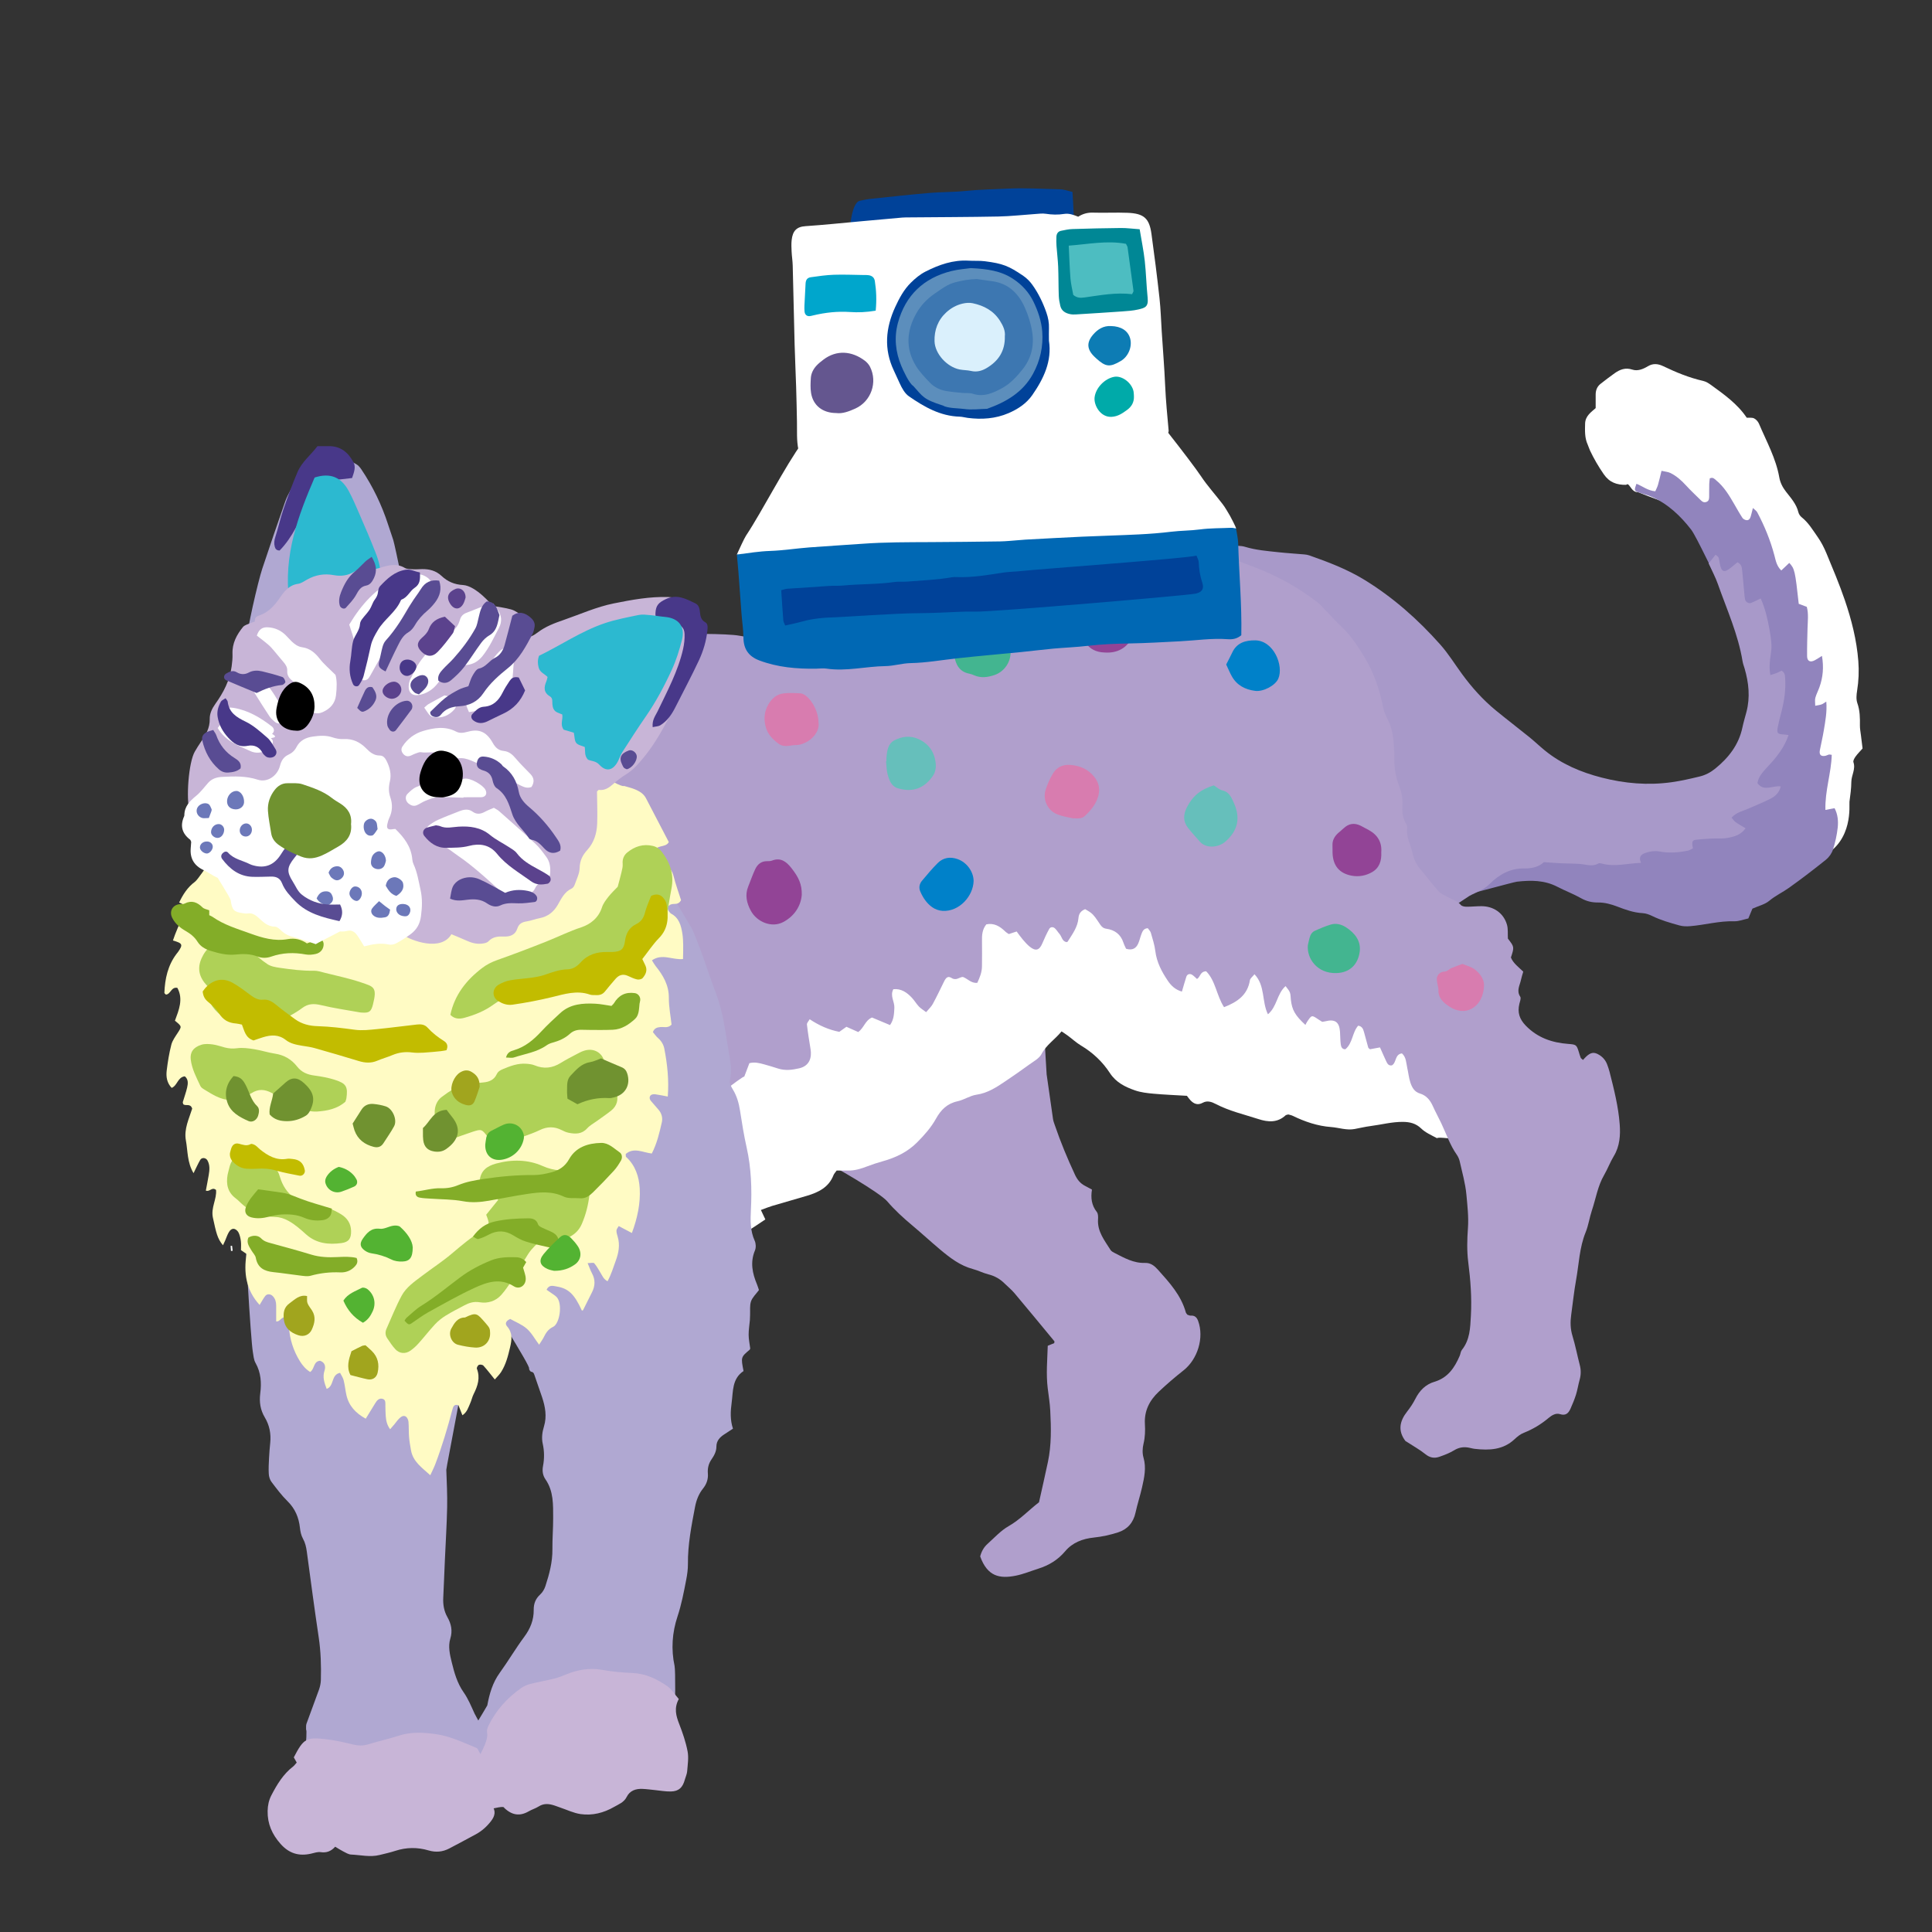 <?xml version="1.0" encoding="iso-8859-1"?>
<!-- Generator: Adobe Illustrator 29.1.0, SVG Export Plug-In . SVG Version: 9.03 Build 55587)  -->
<svg version="1.1" id="&#x30EC;&#x30A4;&#x30E4;&#x30FC;_1"
	 xmlns="http://www.w3.org/2000/svg" xmlns:xlink="http://www.w3.org/1999/xlink" x="0px" y="0px" viewBox="0 0 283.46 283.46"
	 style="enable-background:new 0 0 283.46 283.46;" xml:space="preserve">
<rect x="0" y="0" width="283.46" height="283.46" fill="#333333" stroke="none"/>
<g>
	<g>
		<path style="fill-rule:evenodd;clip-rule:evenodd;fill:#B09FCC;" d="M152.443,220.408c0.466-2.1,0.903-4.008,1.309-5.922
			c0.525-2.484,0.469-5.004,0.34-7.518c-0.057-1.102-0.238-2.195-0.373-3.293c-0.255-2.084-0.056-4.16,0.006-6.225
			c0.37-0.152,0.684-0.279,0.948-0.389c0.018-0.154,0.053-0.238,0.026-0.27c-1.947-2.359-3.891-4.723-5.861-7.064
			c-0.432-0.514-0.967-0.938-1.445-1.414c-0.669-0.664-1.443-1.107-2.373-1.34c-0.771-0.193-1.492-0.572-2.261-0.775
			c-1.901-0.504-3.399-1.67-4.858-2.895c-1.365-1.143-2.671-2.355-4.036-3.496c-1.319-1.104-2.575-2.246-3.703-3.562
			c-1.063-1.24-8.115-5.379-9.883-6.109c1.156-0.811,12.678-15.703,13.334-16.666c0.432-0.633,18.611-11.441,19-11.667
			c0.15,0.609,0.881,15.372,0.949,15.831c0.322,2.18,0.616,4.365,0.935,6.545c0.044,0.301,0.157,0.592,0.256,0.881
			c0.85,2.496,1.86,4.926,2.975,7.316c0.326,0.695,0.764,1.248,1.447,1.602c0.321,0.168,0.641,0.342,1.037,0.557
			c-0.198,1.199-0.067,2.307,0.715,3.289c0.196,0.248,0.198,0.707,0.175,1.062c-0.121,1.809,0.967,3.117,1.837,4.512
			c0.12,0.193,0.372,0.322,0.587,0.432c1.416,0.729,2.811,1.525,4.488,1.465c0.813-0.031,1.385,0.443,1.887,1.004
			c1.677,1.877,3.387,3.734,4.082,6.256c0.03,0.111,0.131,0.203,0.221,0.332c0.146,0.045,0.324,0.152,0.491,0.139
			c0.602-0.051,0.909,0.273,1.094,0.779c0.9,2.463-0.066,5.615-2.146,7.258c-1.252,0.986-2.465,2.027-3.625,3.121
			c-1.347,1.266-2.151,2.797-2.039,4.734c0.057,0.975,0.03,1.949-0.207,2.926c-0.154,0.639-0.181,1.387-0.001,2.008
			c0.434,1.496,0.117,2.92-0.206,4.35c-0.281,1.252-0.691,2.477-0.963,3.732c-0.314,1.455-1.173,2.441-2.534,2.885
			c-1.155,0.375-2.369,0.643-3.577,0.768c-1.67,0.172-3.145,0.748-4.205,2.004c-1.074,1.275-2.377,2.064-3.919,2.553
			c-1.108,0.352-2.193,0.807-3.326,1.035c-2.363,0.477-4.172,0.127-5.23-2.822c0.173-0.682,0.51-1.332,1.069-1.832
			c1.006-0.9,1.939-1.947,3.09-2.602C149.656,222.961,150.944,221.564,152.443,220.408z"/>
		<path style="fill-rule:evenodd;clip-rule:evenodd;fill:#FFFFFF;" d="M263.778,107.304c0.039-1.324-2.276-12.27-3.334-12.667
			c-0.136-0.77-2.67-8.993-3.5-10.833c-0.295-0.653-6.947-5.545-7-5.167c-0.328-0.229-2.356-4.272-2.833-3.833
			c-0.699-0.327-6.22-2.323-6.804-2.596c-1.033,0.048-1.242-1.561-1.711-1.073c-1.371,0.023-2.458-0.341-3.298-1.56
			c-0.771-1.119-1.445-2.272-2.021-3.492c-0.13-0.277-0.208-0.578-0.335-0.856c-0.454-0.988-0.403-2.037-0.378-3.081
			c0.026-1.113,0.893-1.689,1.549-2.269c0-0.741,0.004-1.351,0-1.961c-0.006-0.653,0.211-1.208,0.734-1.613
			c0.679-0.525,1.355-1.054,2.056-1.547c0.776-0.545,1.577-0.861,2.586-0.529c0.792,0.262,1.593-0.077,2.281-0.488
			c0.781-0.468,1.509-0.371,2.265-0.009c1.883,0.903,3.803,1.695,5.851,2.159c0.404,0.092,0.796,0.335,1.139,0.583
			c1.941,1.404,3.898,2.797,5.253,4.814c0.393,0.026,0.791-0.046,1.08,0.098c0.299,0.149,0.583,0.47,0.717,0.783
			c1.095,2.59,2.487,5.068,2.982,7.888c0.14,0.793,0.507,1.481,1.018,2.135c0.71,0.906,1.496,1.784,1.781,2.965
			c0.066,0.278,0.273,0.573,0.5,0.753c0.983,0.784,1.61,1.855,2.314,2.853c0.524,0.745,0.953,1.577,1.303,2.42
			c0.938,2.265,1.896,4.527,2.688,6.846c0.99,2.9,1.746,5.863,1.987,8.949c0.116,1.478,0.056,2.914-0.177,4.368
			c-0.097,0.594-0.156,1.275,0.036,1.821c0.384,1.08,0.393,2.158,0.377,3.265c-0.007,0.486,0.094,0.975,0.152,1.462
			c0.078,0.662,0.163,1.323,0.237,1.925c-0.401,0.454-0.751,0.794-1.029,1.187c-0.17,0.238-0.386,0.609-0.31,0.828
			c0.35,1.023-0.299,1.91-0.309,2.881c-0.009,0.974-0.145,1.95-0.274,2.919c-0.065,0.479,0.594,5.674-3.906,8.007
			c-0.448-0.294-3.197-5.45-3.166-5.667C264.451,118.762,264.608,108.257,263.778,107.304z"/>
		<path style="fill-rule:evenodd;clip-rule:evenodd;fill:#B0A8D2;" d="M59.778,90.47c-0.884,0.007-22.606,3.923-23.667,4
			c0.068-1.954,1.768-9.219,2.363-11.016c1.1-3.317,2.239-6.62,3.387-9.919c0.199-0.575,0.507-1.114,0.788-1.658
			c0.45-0.872,0.941-1.721,1.374-2.6c0.524-1.063,1.194-2,2.131-2.735c0.717-0.562,1.475-0.865,2.373-0.393
			c1.245,0.654,2.51,1.273,3.741,1.953c0.306,0.168,0.562,0.482,0.762,0.781c1.684,2.506,2.979,5.203,3.911,8.074
			c0.244,0.755,0.514,1.504,0.756,2.26C57.938,79.964,59.958,89.552,59.778,90.47z"/>
		<path style="fill-rule:evenodd;clip-rule:evenodd;fill:#FFFFFF;" d="M76.368,195.779c1.116,0.572,1.212,1.668,1.677,2.771
			C76.946,197.857,76.324,196.783,76.368,195.779z"/>
		<path style="fill-rule:evenodd;clip-rule:evenodd;fill:#FFFFFF;" d="M33.888,183.539c-0.018-0.246-0.036-0.494-0.055-0.74
			c0.072-0.008,0.143-0.016,0.215-0.023c0.03,0.246,0.059,0.492,0.089,0.74C34.054,183.521,33.971,183.531,33.888,183.539z"/>
		<path style="fill-rule:evenodd;clip-rule:evenodd;fill:#FFFFFF;" d="M39.536,192.771c-0.029,0.039-0.059,0.08-0.089,0.121
			c-0.021-0.047-0.061-0.096-0.056-0.139c0.004-0.045,0.054-0.082,0.083-0.123C39.495,192.678,39.516,192.725,39.536,192.771z"/>
		<path style="fill-rule:evenodd;clip-rule:evenodd;fill:#483889;" d="M51.656,70.135c-1.018,0.109-1.928,0.245-2.841,0.296
			c-0.882,0.049-1.482,0.355-1.835,1.234c-0.479,1.199-1.214,2.247-2.059,3.243c-0.621,0.733-1.03,1.651-1.5,2.506
			c-0.677,1.233-1.443,2.394-2.397,3.355c-0.468-0.009-0.622-0.238-0.711-0.557c-0.136-0.49-0.073-0.94,0.085-1.433
			c0.43-1.337,0.726-2.721,1.182-4.048c0.636-1.852,1.308-3.696,2.081-5.494c0.636-1.481,1.943-2.486,2.921-3.78
			c0.566,0,1.118,0.003,1.669,0c1.734-0.014,2.859,0.94,3.615,2.376C52.235,68.53,51.953,69.265,51.656,70.135z"/>
		<path style="fill-rule:evenodd;clip-rule:evenodd;fill:#9184BD;" d="M249.944,117.97c0.475-0.195,3.626-2.799,3.834-3
			c1.434-1.383,5.179-11.28,4-11c0-0.62-0.105-12.451-1.167-12.166c-0.167,0.044-3.755-5.7-4-5.5
			c-0.784-1.223-3.677-7.555-4.494-8.608c-1.556-2.006-3.377-3.743-5.741-4.791c-0.661-0.294-1.385-0.447-2.068-0.697
			c-0.527-0.193-0.545-0.333-0.209-1.229c0.891,0.343,1.666,1.017,2.762,1.103c0.135-0.316,0.305-0.627,0.4-0.958
			c0.184-0.634,0.323-1.28,0.513-2.045c0.525,0.122,0.953,0.143,1.307,0.317c0.889,0.44,1.619,1.088,2.29,1.825
			c0.701,0.771,1.474,1.476,2.212,2.214c0.24,0.241,0.512,0.328,0.828,0.187c0.342-0.151,0.351-0.47,0.355-0.777
			c0.009-0.614-0.003-1.23,0.013-1.844c0.008-0.289,0.055-0.577,0.079-0.815c0.465-0.212,0.668,0.066,0.895,0.25
			c1.172,0.947,1.93,2.211,2.671,3.49c0.4,0.69,0.787,1.39,1.225,2.057c0.114,0.173,0.388,0.313,0.603,0.336
			c0.361,0.038,0.526-0.258,0.617-0.566c0.104-0.351,0.185-0.709,0.314-1.217c0.265,0.253,0.518,0.403,0.637,0.624
			c1.068,2.01,1.928,4.106,2.514,6.31c0.201,0.754,0.316,1.547,1.013,2.229c0.42-0.398,0.797-0.754,1.174-1.111
			c0.785,0.839,0.858,1.156,1.388,6.004c0.314,0.118,0.688,0.257,1.182,0.442c0.28,1.011,0.137,2.108,0.107,3.201
			c-0.036,1.35-0.077,2.701-0.062,4.05c0.009,0.723,0.472,0.94,1.13,0.587c0.309-0.164,0.599-0.363,1.05-0.64
			c0.286,1.68,0.147,3.157-0.375,4.606c-0.186,0.52-0.453,1.015-0.596,1.544c-0.089,0.328-0.017,0.701-0.017,1.166
			c0.375-0.076,0.668-0.104,0.936-0.202c0.223-0.081,0.414-0.244,0.686-0.411c0.131,1.497-0.141,2.876-0.368,4.255
			c-0.159,0.967-0.39,1.922-0.575,2.885c-0.125,0.654,0.155,0.94,0.797,0.819c0.178-0.034,0.34-0.143,0.518-0.186
			c0.099-0.024,0.214,0.017,0.429,0.039c-0.067,2.665-1.008,5.25-0.928,8.084c0.504-0.096,0.896-0.17,1.345-0.254
			c0.469,0.89,0.562,1.88,0.459,2.842c-0.118,1.091-0.36,2.185-0.696,3.229c-0.177,0.554-0.576,1.121-1.03,1.487
			c-1.77,1.42-3.573,2.801-5.419,4.12c-0.942,0.672-2.002,1.156-2.911,1.918c-0.629,0.527-1.531,0.729-2.459,1.143
			c-0.152,0.366-0.358,0.863-0.596,1.436c-0.668,0.143-1.388,0.438-2.098,0.417c-2.171-0.066-4.256,0.532-6.392,0.713
			c-0.564,0.048-1.083,0.046-1.629-0.106c-1.358-0.379-2.711-0.758-3.986-1.382c-0.433-0.212-0.923-0.392-1.395-0.418
			c-1.314-0.069-2.52-0.501-3.724-0.964c-0.921-0.354-1.855-0.611-2.862-0.6c-0.862,0.009-1.675-0.184-2.462-0.629
			c-1.116-0.631-2.331-1.084-3.472-1.676c-1.896-0.985-3.899-0.98-5.938-0.746c-0.536,0.061-7.229,1.928-8.039,2.045
			c0.361-0.361,7.16-6.219,7.347-6.27c0.644-0.178,5.117-2.514,6.083-2.667c2.238-0.353,15.465-2.176,15.834-2.166
			C245.717,120.357,250.356,118.33,249.944,117.97z"/>
		<path style="fill-rule:evenodd;clip-rule:evenodd;fill:#FFFFFF;" d="M155.75,151.322c-0.961,1.193-2.23,1.961-2.944,3.33
			c-0.339,0.648-1.154,1.07-1.794,1.537c-1.137,0.832-2.296,1.635-3.463,2.422c-1.321,0.895-2.629,1.764-4.292,2.004
			c-0.947,0.139-1.816,0.756-2.765,0.961c-1.521,0.328-2.446,1.258-3.163,2.551c-0.72,1.297-1.696,2.396-2.741,3.451
			c-1.432,1.445-3.171,2.273-5.095,2.805c-0.764,0.211-1.52,0.463-2.261,0.746c-0.921,0.352-1.847,0.639-2.848,0.613
			c-0.546-0.014-1.093-0.002-1.63-0.002c-0.194,0.277-0.378,0.455-0.462,0.672c-0.694,1.793-2.208,2.527-3.893,3.029
			c-1.697,0.508-3.405,0.982-5.104,1.488c-0.516,0.154-1.015,0.365-1.658,0.598c0.259,0.545,0.456,0.963,0.653,1.383
			c-0.649,0.443-6.676,4.511-6.681,3.893c-0.012-1.227-6.809-29.433-7.66-30.776c0.729,0.084,28.725-22.881,28.661-23.557
			c1.556,0.857,51.626,5.123,51.999,5c0.536,0.746,24.591,7.098,25.667,6.666c0.118,0.1,12.212,26.262,12.666,27.334
			c0.06,0.141-6.093-0.816-6.093-0.471c-0.895-0.477-1.707-0.822-2.352-1.445c-0.757-0.73-1.643-0.951-2.684-0.955
			c-1.61-0.008-3.15,0.41-4.727,0.613c-0.787,0.102-1.564,0.289-2.347,0.436c-1.178,0.219-2.306-0.209-3.462-0.293
			c-1.975-0.148-3.832-0.781-5.611-1.646c-0.216-0.104-0.464-0.143-0.65-0.199c-0.174,0.055-0.32,0.059-0.401,0.133
			c-1.201,1.115-2.586,0.998-3.978,0.545c-2.096-0.682-4.26-1.172-6.235-2.201c-0.603-0.316-1.263-0.564-1.935-0.193
			c-0.726,0.4-1.297,0.174-1.807-0.369c-0.21-0.225-0.384-0.482-0.515-0.65c-1.746-0.105-3.334-0.166-4.915-0.311
			c-0.908-0.082-1.845-0.188-2.698-0.484c-1.44-0.504-2.778-1.148-3.69-2.547c-1.076-1.652-2.511-3.004-4.233-4.031
			c-0.68-0.406-1.272-0.959-1.912-1.434C156.414,151.754,156.111,151.566,155.75,151.322z"/>
		<path style="fill-rule:evenodd;clip-rule:evenodd;fill:#A899C9;" d="M250.696,82.669c0.383-0.487,0.679-0.861,1.011-1.283
			c0.192,0.171,0.376,0.258,0.425,0.395c0.103,0.285,0.139,0.595,0.192,0.896c0.226,1.273,0.65,1.42,1.672,0.575
			c0.318-0.263,0.639-0.526,0.922-0.76c0.639,0.311,0.649,0.83,0.699,1.305c0.123,1.158,0.215,2.319,0.324,3.478
			c0.023,0.244,0.041,0.49,0.105,0.724c0.093,0.344,0.55,0.593,0.879,0.461c0.448-0.18,0.877-0.406,1.399-0.654
			c0.677,1.491,1.014,3.03,1.298,4.581c0.132,0.721,0.233,1.451,0.279,2.182c0.031,0.482-0.033,0.977-0.103,1.459
			c-0.138,0.961-0.261,1.917-0.049,3.015c0.376-0.121,0.655-0.195,0.921-0.302c0.268-0.106,0.521-0.247,0.715-0.34
			c0.489,0.289,0.499,0.671,0.525,1.03c0.13,1.736-0.129,3.431-0.566,5.107c-0.186,0.711-0.376,1.424-0.513,2.146
			c-0.171,0.903-0.043,1.029,0.918,1.081c0.174,0.009,0.348,0.041,0.659,0.079c-0.403,1.228-1.043,2.242-1.786,3.19
			c-0.454,0.579-0.965,1.113-1.46,1.659c-0.577,0.638-1.159,1.27-1.314,2.206c0.925,1.299,2.246,0.318,3.417,0.478
			c-0.216,0.957-0.831,1.471-1.544,1.83c-1.037,0.523-2.12,0.953-3.183,1.425c-0.825,0.366-1.763,0.527-2.482,1.334
			c0.205,0.235,0.36,0.494,0.587,0.655c0.431,0.309,0.901,0.561,1.463,0.902c-0.701,0.994-1.669,1.226-2.592,1.406
			c-0.771,0.151-1.588,0.06-2.382,0.103c-0.794,0.043-1.59,0.085-2.377,0.19c-0.486,0.064-0.558,0.347-0.37,1.244
			c-0.24,0.112-0.489,0.289-0.762,0.344c-1.332,0.268-2.675,0.382-4.025,0.136c-0.809-0.148-1.585-0.047-2.348,0.255
			c-0.638,0.252-0.791,0.693-0.484,1.395c-1.967,0.062-3.82,0.626-5.715,0.112c-0.172-0.047-0.406-0.095-0.54-0.019
			c-0.896,0.518-1.795,0.137-2.698,0.068c-0.918-0.07-1.843-0.055-2.763-0.098c-0.792-0.037-1.583-0.103-2.537-0.168
			c-0.731,0.689-1.747,0.951-2.905,0.927c-2.028-0.041-3.701,0.914-5.066,2.287c-0.867,0.875-1.971,1.198-2.973,1.752
			c-0.267,0.148-9.651,6.484-9.958,6.346c-1.332-0.601-15.49-31.103-17-33.333c-0.55-0.812-14.638-22.997-17-24
			c-0.063-0.398,9.017-0.406,9.214-0.4c0.612,0.015,1.253-0.021,1.826,0.153c1.6,0.486,3.248,0.619,4.89,0.795
			c1.278,0.138,2.562,0.214,3.843,0.327c0.242,0.022,0.489,0.062,0.718,0.142c2.778,0.979,5.515,2.012,8.06,3.569
			c4.236,2.592,7.889,5.839,11.163,9.526c1.176,1.324,2.117,2.857,3.168,4.294c1.452,1.985,3.082,3.81,4.988,5.37
			c1.613,1.321,3.27,2.587,4.892,3.897c0.763,0.617,1.472,1.299,2.23,1.921c2.47,2.029,5.345,3.24,8.403,4.025
			c3.362,0.864,6.784,1.158,10.235,0.677c1.394-0.194,2.773-0.513,4.143-0.844c0.837-0.203,1.597-0.604,2.28-1.161
			c1.958-1.594,3.441-3.484,3.976-6.018c0.164-0.778,0.4-1.541,0.6-2.311c0.555-2.139,0.334-4.246-0.271-6.335
			c-0.102-0.354-0.243-0.701-0.303-1.061c-0.648-3.97-2.31-7.617-3.634-11.37C251.689,84.688,251.189,83.763,250.696,82.669z"/>
		<path style="fill-rule:evenodd;clip-rule:evenodd;fill:#B09FCC;" d="M205.688,154.549c-1.083,0.15-0.767,1.379-1.476,1.762
			c-0.48,0.078-0.662-0.25-0.817-0.58c-0.309-0.658-0.598-1.326-0.925-2.057c-0.558,0.104-1.012,0.188-1.464,0.271
			c-0.092-0.084-0.231-0.15-0.26-0.25c-0.221-0.762-0.409-1.533-0.628-2.297c-0.118-0.416-0.27-0.828-0.849-0.912
			c-0.885,0.992-0.786,2.562-1.88,3.459c-0.51,0.01-0.628-0.383-0.676-0.732c-0.08-0.605-0.065-1.225-0.109-1.836
			c-0.103-1.453-0.745-1.896-2.187-1.527c-0.115,0.029-0.235,0.041-0.423,0.072c-0.161-0.102-0.37-0.223-0.57-0.359
			c-0.971-0.658-0.972-0.66-1.645,0.348c-0.1,0.146-0.17,0.314-0.25,0.465c-1.519-1.402-1.96-2.191-2.135-3.689
			c-0.042-0.364-0.024-0.75-0.148-1.086c-0.115-0.312-0.381-0.57-0.63-0.922c-1.286,1.135-1.229,3.002-2.589,4.137
			c-0.932-1.921-0.371-4.191-1.971-5.877c-0.278,0.354-0.628,0.597-0.674,0.889c-0.348,2.172-1.85,3.184-3.792,3.943
			c-1.105-1.701-1.24-3.883-2.625-5.266c-0.903,0.02-0.834,0.838-1.344,1.129c-0.216-0.193-0.424-0.416-0.668-0.587
			c-0.363-0.253-0.767-0.138-0.895,0.255c-0.222,0.687-0.414,1.383-0.651,2.183c-0.98-0.282-1.588-0.88-2.056-1.575
			c-0.895-1.326-1.641-2.721-1.844-4.365c-0.111-0.906-0.396-1.793-0.653-2.676c-0.077-0.268-0.318-0.486-0.454-0.686
			c-0.636,0.043-0.78,0.475-0.935,0.87c-0.177,0.456-0.271,0.945-0.472,1.388c-0.314,0.693-0.843,1.037-1.776,0.76
			c-0.105-0.236-0.279-0.551-0.387-0.887c-0.399-1.24-1.285-1.885-2.529-2.055c-0.42-0.059-0.656-0.287-0.871-0.594
			c-0.247-0.352-0.471-0.721-0.732-1.063c-0.184-0.241-0.389-0.48-0.626-0.666c-0.28-0.222-0.604-0.386-0.861-0.546
			c-0.674,0.271-0.929,0.703-0.981,1.311c-0.114,1.335-0.904,2.369-1.582,3.449c-0.027,0.045-0.108,0.053-0.165,0.078
			c-0.669-0.121-0.685-0.81-1.037-1.205c-0.242-0.271-0.424-0.605-0.694-0.839c-0.257-0.222-0.641-0.2-0.808,0.099
			c-0.383,0.691-0.714,1.414-1.023,2.145c-0.422,0.994-0.971,1.167-1.826,0.479c-0.378-0.303-0.705-0.678-1.023-1.047
			c-0.314-0.367-0.589-0.769-0.911-1.193c-0.395,0.131-0.731,0.24-1.152,0.378c-0.149-0.107-0.362-0.222-0.529-0.386
			c-0.779-0.759-1.639-1.273-2.765-1.041c-0.612,0.752-0.654,1.592-0.638,2.467c0.024,1.229,0.001,2.457-0.004,3.686
			c-0.004,0.883-0.329,1.664-0.686,2.43c-0.893,0.086-1.377-0.582-2.104-0.864c-0.5-0.009-0.961,0.595-1.652,0.163
			c-0.54-0.338-0.819-0.102-1.123,0.514c-0.542,1.101-1.066,2.211-1.652,3.287c-0.223,0.412-0.594,0.742-0.974,1.201
			c-0.427-0.326-0.789-0.535-1.064-0.828c-0.377-0.4-0.656-0.895-1.034-1.293c-0.728-0.771-1.559-1.361-2.712-1.246
			c-0.53,0.979,0.193,1.829,0.148,2.729c-0.043,0.861-0.055,1.702-0.636,2.532c-0.911-0.383-1.798-0.754-2.645-1.109
			c-1.011,0.426-1.162,1.512-2.023,2.131c-0.522-0.232-1.118-0.498-1.729-0.77c-0.389,0.275-0.729,0.518-1.046,0.742
			c-1.561-0.305-2.95-0.922-4.346-1.848c-0.166,0.301-0.428,0.551-0.403,0.768c0.139,1.213,0.333,2.42,0.533,3.623
			c0.195,1.182-0.107,2.449-1.671,2.809c-1.04,0.24-2.044,0.363-3.075,0.039c-0.7-0.221-1.401-0.445-2.11-0.633
			c-0.648-0.172-1.305-0.359-2.119-0.162c-0.234,0.615-0.486,1.277-0.75,1.971c-0.264-0.098-6.057,4.54-6.341,4.434
			c-0.124-0.717-19.896-36.909-20.673-37.583c-0.212-0.185,15.988-30.704,16.173-31.667c1.708-0.22,8.456-0.182,10.059,0.12
			c2.676,0.504,5.4,0.528,8.079,0.229c3.409-0.379,6.842-0.854,10.045-2.182c2.319-0.961,4.562-2.106,6.833-3.178
			c0.499-0.235,0.957-0.589,1.477-0.744c3.002-0.894,5.776-2.43,8.854-3.109c0.773-0.171,1.507-0.522,2.277-0.716
			c2.197-0.555,4.403-1.075,6.606-1.601c1.729-0.414,3.451-0.856,5.191-1.215c2.403-0.497,4.825-0.932,7.291-0.926
			c1.348,0.003,2.693,0.177,4.041,0.222c2.025,0.067,4.05,0.091,6.075,0.129c1.058,0.02,2.026,0.306,3.006,0.733
			c1.964,0.859,3.98,1.6,5.983,2.364c3.29,1.255,6.33,2.952,9.119,5.101c0.192,0.149,0.37,0.318,0.54,0.493
			c1.021,1.058,2.001,2.159,3.067,3.169c1.356,1.286,2.338,2.816,3.298,4.402c1.392,2.298,2.219,4.768,2.737,7.375
			c0.107,0.535,0.316,1.067,0.572,1.551c0.707,1.338,0.957,2.77,1.002,4.257c0.011,0.369,0.076,0.737,0.064,1.104
			c-0.058,1.614,0.129,3.187,0.74,4.69c0.377,0.929,0.503,1.888,0.442,2.884c-0.053,0.871,0.045,1.716,0.496,2.495
			c0.119,0.206,0.242,0.476,0.209,0.693c-0.201,1.29,0.501,2.388,0.749,3.577c0.185,0.88,0.549,1.745,1.175,2.47
			c0.918,1.062,1.742,2.204,2.683,3.244c0.353,0.391,0.91,0.604,1.387,0.873c0.633,0.357,1.366,0.523,1.87,1.129
			c0.156,0.189,0.543,0.256,0.826,0.26c0.737,0.006,1.474-0.082,2.211-0.079c1.799,0.009,3.248,1.023,3.737,2.716
			c0.181,0.625,0.096,1.325,0.135,2.039c0.952,1.23,0.952,1.23,0.443,2.775c0.344,0.85,1.11,1.391,1.813,2.074
			c-0.114,0.4-0.252,0.8-0.338,1.21c-0.168,0.809-0.691,1.583-0.105,2.468c0.15,0.227-0.047,0.709-0.132,1.062
			c-0.296,1.239,0.012,2.219,0.928,3.168c1.729,1.789,3.861,2.516,6.241,2.695c1.134,0.088,1.228,0.107,1.549,1.158
			c0.089,0.291,0.17,0.586,0.282,0.867c0.04,0.098,0.162,0.162,0.339,0.328c0.147-0.156,0.287-0.322,0.443-0.471
			c0.703-0.666,1.195-0.734,1.957-0.258c0.537,0.336,0.928,0.803,1.148,1.398c0.127,0.346,0.251,0.695,0.343,1.051
			c0.65,2.555,1.304,5.125,1.497,7.748c0.115,1.549,0.014,3.188-0.867,4.637c-0.54,0.889-0.902,1.885-1.426,2.785
			c-0.941,1.623-1.21,3.467-1.795,5.205c-0.35,1.045-0.493,2.164-0.907,3.176c-0.924,2.258-0.983,4.67-1.407,7.014
			c-0.305,1.689-0.479,3.402-0.715,5.104c-0.145,1.043-0.134,2.055,0.184,3.092c0.429,1.406,0.701,2.857,1.074,4.283
			c0.194,0.736,0.179,1.445-0.026,2.176c-0.198,0.709-0.306,1.443-0.523,2.145c-0.217,0.697-0.5,1.379-0.797,2.047
			c-0.296,0.664-0.681,1.115-1.57,0.83c-0.609-0.193-1.199,0.178-1.675,0.576c-1.093,0.916-2.284,1.639-3.618,2.162
			c-0.498,0.195-0.955,0.562-1.353,0.938c-1.688,1.59-3.732,1.66-5.854,1.42c-0.363-0.041-0.718-0.164-1.081-0.211
			c-0.685-0.086-1.303,0.037-1.924,0.416c-0.673,0.41-1.433,0.699-2.182,0.961c-0.732,0.258-1.396,0.145-2.055-0.391
			c-0.801-0.65-1.724-1.15-2.948-1.947c0.215,0.229,0.124,0.148,0.05,0.051c-1.174-1.518-0.88-2.945,0.23-4.357
			c0.452-0.576,0.87-1.197,1.199-1.852c0.611-1.215,1.503-2.125,2.796-2.508c1.977-0.586,2.966-2.066,3.714-3.811
			c0.121-0.281,0.137-0.635,0.316-0.861c1.19-1.488,1.228-3.232,1.326-5.031c0.146-2.648-0.058-5.248-0.391-7.867
			c-0.207-1.635-0.164-3.32-0.043-4.969c0.121-1.662-0.079-3.295-0.225-4.922c-0.148-1.639-0.618-3.248-0.978-4.865
			c-0.078-0.352-0.237-0.709-0.445-1.006c-1-1.424-1.533-3.07-2.273-4.619c-0.396-0.83-0.842-1.639-1.218-2.477
			c-0.395-0.883-0.947-1.58-1.902-1.867c-0.809-0.242-1.169-0.898-1.4-1.598c-0.23-0.691-0.298-1.436-0.46-2.15
			C206.31,155.936,206.32,155.104,205.688,154.549z"/>
		<path style="fill-rule:evenodd;clip-rule:evenodd;fill:#66BFBB;" d="M178.082,115.227c0.433,0.266,0.809,0.635,1.245,0.733
			c0.684,0.153,1.062,0.561,1.362,1.118c0.116,0.215,0.214,0.442,0.316,0.664c1.014,2.201,0.656,4.038-1.121,5.657
			c-1.172,1.067-2.995,1.067-3.835,0.095c-0.597-0.692-1.231-1.356-1.784-2.082c-0.709-0.93-0.645-1.934-0.135-2.947
			C174.976,116.787,176.141,115.833,178.082,115.227z"/>
		<path style="fill-rule:evenodd;clip-rule:evenodd;fill:#924496;" d="M117.636,131.273c-0.13,1.645-1.063,3.137-2.739,4.018
			c-1.694,0.889-3.855-0.031-4.737-1.67c-0.599-1.109-0.89-2.285-0.388-3.534c0.344-0.854,0.64-1.729,1.03-2.56
			c0.329-0.699,0.872-1.18,1.722-1.178c0.244,0,0.509,0.007,0.729-0.079c1.276-0.5,2.096,0.13,2.84,1.063
			C117.195,128.717,117.664,129.773,117.636,131.273z"/>
		<path style="fill-rule:evenodd;clip-rule:evenodd;fill:#43B590;" d="M143.545,91.484c2.502,0.05,4.523,1.81,4.716,3.971
			c0.137,1.54-0.846,3.058-2.309,3.569c-1.008,0.351-2.019,0.494-3.041,0.049c-0.224-0.098-0.456-0.189-0.693-0.233
			c-1.443-0.271-1.986-1.318-2.207-2.599c-0.239-1.395-0.018-2.647,1.065-3.715C141.833,91.778,142.642,91.375,143.545,91.484z"/>
		<path style="fill-rule:evenodd;clip-rule:evenodd;fill:#D87CAF;" d="M157.39,120.06c-0.532-0.128-1.389-0.25-2.181-0.543
			c-1.51-0.559-2.287-2.207-1.77-3.726c0.273-0.803,0.615-1.605,1.061-2.325c0.59-0.956,1.498-1.344,2.661-1.229
			c1.348,0.132,2.465,0.624,3.336,1.678c0.71,0.86,0.941,1.793,0.64,2.883c-0.325,1.169-1.06,2.053-1.902,2.862
			C158.814,120.063,158.504,120.113,157.39,120.06z"/>
		<path style="fill-rule:evenodd;clip-rule:evenodd;fill:#924496;" d="M202.657,125.029c0.07,1.256-0.28,2.305-1.325,2.915
			c-0.908,0.53-1.956,0.733-3.021,0.534c-1.806-0.339-2.734-1.459-2.801-3.334c-0.014-0.369,0.008-0.738-0.01-1.106
			c-0.036-0.735,0.291-1.305,0.803-1.788c0.268-0.252,0.568-0.468,0.833-0.723c0.764-0.729,1.609-0.833,2.537-0.361
			c0.382,0.194,0.758,0.404,1.136,0.608C202.128,122.489,202.77,123.584,202.657,125.029z"/>
		<path style="fill-rule:evenodd;clip-rule:evenodd;fill:#0081C9;" d="M142.847,129.26c-0.056,2.212-2.109,4.526-4.555,4.382
			c-0.522-0.03-1.1-0.238-1.525-0.54c-0.81-0.576-1.362-1.41-1.751-2.32c-0.231-0.541-0.123-1.109,0.26-1.562
			c0.75-0.886,1.489-1.787,2.312-2.601c0.808-0.801,1.83-0.951,2.9-0.576C141.847,126.518,142.835,127.887,142.847,129.26z"/>
		<path style="fill-rule:evenodd;clip-rule:evenodd;fill:#D87CAF;" d="M120.086,105.977c0.218,1.245-0.863,2.763-2.683,3.265
			c-0.348,0.096-0.731,0.052-1.095,0.106c-0.73,0.11-1.45,0.251-2.111-0.253c-0.844-0.642-1.558-1.351-1.847-2.432
			c-0.318-1.187-0.219-2.289,0.401-3.347c0.489-0.836,1.199-1.441,2.149-1.575c0.836-0.118,1.704-0.06,2.553-0.014
			c0.278,0.016,0.581,0.197,0.812,0.379C119.321,102.944,120.087,104.604,120.086,105.977z"/>
		<path style="fill-rule:evenodd;clip-rule:evenodd;fill:#924496;" d="M162.044,95.732c-2.494-0.057-3.823-2.163-2.796-4.434
			c0.176-0.388,0.323-0.791,0.529-1.163c0.783-1.403,2.329-2.004,3.903-1.538c0.291,0.086,0.596,0.147,0.875,0.265
			c1.97,0.836,2.605,2.538,1.648,4.501C165.372,95.071,163.96,95.871,162.044,95.732z"/>
		<path style="fill-rule:evenodd;clip-rule:evenodd;fill:#66BFBB;" d="M130.059,111.685c0-0.183-0.013-0.367,0.002-0.549
			c0.084-0.991,0.221-2.036,1.185-2.53c1.108-0.567,2.325-0.72,3.532-0.163c1.602,0.738,2.404,2.042,2.521,3.747
			c0.035,0.517-0.093,1.143-0.375,1.566c-1.209,1.811-2.91,2.593-5.211,1.893c-0.923-0.282-1.236-1.152-1.467-1.968
			c-0.181-0.636-0.174-1.324-0.251-1.989C130.017,111.689,130.038,111.688,130.059,111.685z"/>
		<path style="fill-rule:evenodd;clip-rule:evenodd;fill:#D87CAF;" d="M214.569,141.424c0.609,0.26,1.297,0.413,1.801,0.803
			c0.78,0.603,1.432,1.461,1.365,2.473c-0.084,1.294-0.558,2.562-1.752,3.258c-1.093,0.635-2.299,0.398-3.305-0.257
			c-0.853-0.555-1.687-1.239-1.634-2.466c0.013-0.297-0.11-0.598-0.153-0.9c-0.06-0.416-0.187-0.832,0.072-1.242
			c0.254-0.401,0.586-0.521,1.059-0.559c0.324-0.025,0.612-0.364,0.941-0.508C213.46,141.811,213.977,141.643,214.569,141.424z"/>
		<path style="fill-rule:evenodd;clip-rule:evenodd;fill:#0081C9;" d="M179.906,97.495c0.352-0.693,0.64-1.23,0.898-1.781
			c0.678-1.438,1.966-1.775,3.36-1.762c2.698,0.025,4.212,3.704,3.386,5.62c-0.434,1.003-2.194,1.943-3.386,1.791
			c-1.472-0.188-2.693-0.811-3.439-2.151C180.43,98.681,180.199,98.115,179.906,97.495z"/>
		<path style="fill-rule:evenodd;clip-rule:evenodd;fill:#43B590;" d="M191.887,138.674c0.116-0.469,0.188-0.955,0.364-1.4
			c0.103-0.263,0.332-0.551,0.581-0.668c0.77-0.36,1.562-0.691,2.373-0.944c0.8-0.251,1.593-0.055,2.279,0.39
			c1.256,0.814,2.229,1.983,2.009,3.587c-0.261,1.906-1.486,3.073-3.419,3.13C193.242,142.852,191.706,140.615,191.887,138.674z"/>
		<path style="fill-rule:evenodd;clip-rule:evenodd;fill:#B0A8D2;" d="M109.092,201.158c-1.701,1.131-1.518,2.975-1.743,4.625
			c-0.172,1.258-0.238,2.557,0.191,3.828c-0.483,0.314-0.887,0.58-1.293,0.846c-0.649,0.42-1.138,0.957-1.136,1.779
			c0.001,0.719-0.336,1.326-0.71,1.867c-0.451,0.652-0.604,1.33-0.543,2.082c0.067,0.842-0.192,1.564-0.715,2.217
			c-0.627,0.783-0.977,1.697-1.164,2.672c-0.529,2.77-1.074,5.533-1.047,8.377c0.008,0.787-0.108,1.586-0.258,2.361
			c-0.349,1.803-0.689,3.602-1.272,5.355c-0.784,2.361-0.956,4.809-0.429,7.258c0.144,0.67,0.111,6.245-0.027,7.044
			c-0.887-0.439-13.387,4.907-14.667,4.667c-1.638-0.309-15.994,0.608-16.667,0.667c-0.057-0.129,3.859-6.464,3.883-6.591
			c0.316-1.697,0.776-3.324,1.818-4.766c1.258-1.74,2.348-3.602,3.626-5.322c0.882-1.191,1.382-2.459,1.366-3.91
			c-0.01-0.93,0.268-1.65,0.959-2.281c0.344-0.312,0.612-0.777,0.759-1.225c0.571-1.752,1.047-3.521,1.026-5.396
			c-0.017-1.535,0.115-3.072,0.11-4.605c-0.007-1.955,0.075-3.928-1.133-5.668c-0.376-0.541-0.498-1.203-0.358-1.932
			c0.209-1.084,0.205-2.191-0.04-3.289c-0.192-0.859-0.067-1.723,0.185-2.547c0.449-1.471,0.18-2.879-0.281-4.277
			c-0.365-1.107-0.775-2.199-1.14-3.307c-0.229-0.693-0.555-0.101-0.78-0.884c0.493-0.043-6.846-11.289-6.333-11.334
			c0.249-0.443,8.657-41.169,9-41.333c-0.151-1.229,15.68-19.838,15.333-21.667c0.147,0.15,5.896,9.721,5.973,9.901
			c0.447,1.076,0.888,2.154,1.285,3.248c0.752,2.074,1.434,4.176,2.214,6.238c1.03,2.724,1.347,5.598,1.828,8.434
			c0.233,1.373,0.533,2.764,0.174,4.201c-0.1,0.396,0.193,0.957,0.44,1.361c0.59,0.965,0.879,2.004,1.051,3.109
			c0.282,1.812,0.571,3.631,0.974,5.42c0.678,3.021,0.777,6.072,0.621,9.143c-0.078,1.543-0.104,3.057,0.557,4.521
			c0.183,0.402,0.206,1.014,0.036,1.416c-0.725,1.736-0.378,3.363,0.302,4.992c0.115,0.275,0.197,0.566,0.284,0.822
			c-0.429,0.588-0.959,1.066-1.162,1.656c-0.211,0.615-0.107,1.336-0.139,2.012c-0.012,0.246-0.008,0.492-0.028,0.736
			c-0.062,0.725-0.189,1.451-0.183,2.174c0.005,0.666,0.15,1.33,0.231,1.977c-0.026,0.076-0.03,0.154-0.069,0.186
			C108.693,199.123,108.693,199.121,109.092,201.158z"/>
		<path style="fill-rule:evenodd;clip-rule:evenodd;fill:#B0A8D2;" d="M70.945,261.47c-0.839,0.258-24.175-1.02-26.334-1
			c-0.18,0,0.563-6.655,0.296-6.686c0.017-0.307-0.035-0.623,0.059-0.885c0.599-1.674,1.244-3.332,1.838-5.006
			c0.159-0.451,0.261-0.945,0.273-1.422c0.057-2.088-0.006-4.166-0.316-6.244c-0.628-4.186-1.179-8.379-1.746-12.572
			c-0.091-0.676-0.231-1.305-0.573-1.92c-0.258-0.461-0.376-1.031-0.434-1.566c-0.165-1.52-0.703-2.812-1.819-3.91
			c-0.869-0.857-1.612-1.85-2.351-2.826c-0.239-0.316-0.379-0.773-0.403-1.178c-0.048-0.785,0.001-1.578,0.04-2.367
			c0.036-0.734,0.099-1.469,0.173-2.201c0.135-1.328-0.109-2.574-0.793-3.719c-0.657-1.102-0.836-2.244-0.671-3.533
			c0.196-1.525,0.111-3.055-0.697-4.473c-0.261-0.457-0.294-1.055-0.389-1.594c-0.312-1.764-1.281-18.128-1.152-19.898
			c0.007-0.09,31.778,20.972,32.333,20.667c0.391,0.264-2.809,16.182-2.798,16.504c0.065,1.842,0.161,3.684,0.123,5.523
			c-0.055,2.578-0.219,5.152-0.332,7.729c-0.082,1.84-0.148,3.682-0.239,5.521c-0.05,1.006,0.104,1.957,0.605,2.842
			c0.566,0.998,0.787,2,0.429,3.168c-0.35,1.139-0.061,2.352,0.21,3.457c0.373,1.533,0.802,3.07,1.752,4.422
			c0.664,0.943,1.111,2.049,1.596,3.107C70.085,252.42,73.611,257.47,70.945,261.47z"/>
		<path style="fill-rule:evenodd;clip-rule:evenodd;fill:#C8B5D7;" d="M99.592,249.279c-0.727,1.334-0.403,2.471,0.057,3.654
			c0.508,1.305,0.971,2.65,1.233,4.022c0.18,0.935,0.013,1.947-0.062,2.92c-0.032,0.418-0.232,0.822-0.344,1.234
			c-0.315,1.162-0.88,1.703-2.04,1.734c-0.786,0.02-1.576-0.133-2.364-0.209c-0.607-0.059-1.215-0.146-1.823-0.17
			c-0.984-0.039-1.842,0.25-2.309,1.189c-0.393,0.787-1.163,1.062-1.84,1.453c-1.525,0.879-3.194,1.305-4.933,1.051
			c-1.009-0.148-1.971-0.621-2.953-0.949c-0.407-0.135-0.805-0.309-1.219-0.412c-0.672-0.174-1.318-0.16-1.946,0.236
			c-0.461,0.293-1.007,0.449-1.482,0.725c-1.29,0.746-2.446,0.592-3.604-0.523c0-0.586-5.062,1.237-5.018,0.569
			c0.081-1.203,0.945-2.992,0.333-4c-1.081-1.777,2.588-5.628,2.184-7.595c-0.065-0.318,0.06-0.721,0.21-1.029
			c1.103-2.248,2.729-4.057,4.768-5.492c0.392-0.275,0.856-0.494,1.319-0.611c1.185-0.301,2.394-0.508,3.581-0.801
			c0.587-0.145,1.156-0.377,1.718-0.605c1.738-0.709,3.498-1.006,5.386-0.658c1.439,0.264,2.915,0.387,4.381,0.451
			c1.924,0.082,3.561,0.883,5.079,1.928C98.535,247.826,98.962,248.557,99.592,249.279z"/>
		<path style="fill-rule:evenodd;clip-rule:evenodd;fill:#FFFBC4;" d="M97.976,160.885c-0.668-0.125-1.261-0.26-1.859-0.336
			c-0.212-0.027-0.514,0.016-0.646,0.15c-0.233,0.24-0.183,0.572,0.037,0.834c0.354,0.424,0.72,0.842,1.087,1.256
			c0.485,0.547,0.661,1.217,0.505,1.893c-0.354,1.543-0.714,3.098-1.471,4.562c-1.32-0.156-2.624-0.951-3.823,0.066
			c0.021,0.203-0.013,0.373,0.053,0.432c1.368,1.24,1.906,2.934,2,4.627c0.123,2.184-0.338,4.355-1.15,6.535
			c-0.694-0.365-1.274-0.67-1.931-1.018c-0.133,0.244-0.324,0.441-0.332,0.648c-0.013,0.295,0.085,0.605,0.174,0.896
			c0.376,1.238,0.142,2.412-0.294,3.586c-0.358,0.967-0.639,1.963-1.187,2.965c-0.606-0.307-0.777-0.836-1.054-1.277
			c-0.29-0.463-0.546-0.957-0.903-1.363c-0.115-0.131-0.502-0.021-0.965-0.021c0.26,0.617,0.407,1.068,0.629,1.477
			c0.516,0.945,0.489,1.869,0.006,2.812c-0.446,0.869-0.871,1.75-1.313,2.623c-0.018,0.035-0.11,0.033-0.17,0.047
			c-1.083-2.391-1.965-3.25-3.717-3.531c-0.494-0.078-1.093-0.305-1.46,0.48c0.263,0.182,0.506,0.342,0.743,0.514
			c0.246,0.178,0.517,0.336,0.725,0.551c0.921,0.953,0.463,3.92-0.506,4.379c-0.767,0.361-1.081,0.938-1.415,1.594
			c-0.163,0.32-0.381,0.609-0.643,1.023c-0.645-0.863-1.109-1.74-1.808-2.35c-0.717-0.627-1.66-0.99-2.427-1.424
			c-0.653,0.279-0.797,0.701-0.463,1.084c0.836,0.963,0.7,1.959,0.434,3.098c-0.296,1.266-0.61,2.502-1.31,3.604
			c-0.25,0.393-0.605,0.721-0.927,1.094c-0.604-0.746-1.108-1.414-1.669-2.031c-0.126-0.137-0.483-0.193-0.66-0.117
			c-0.159,0.07-0.353,0.424-0.299,0.564c0.514,1.334,0.13,2.525-0.47,3.713c-0.22,0.434-0.313,0.932-0.516,1.375
			c-0.276,0.605-0.442,1.287-1.138,1.746c-0.203-0.512-0.396-0.996-0.584-1.471c-0.615-0.207-0.769,0.189-0.885,0.633
			c-0.722,2.723-1.518,5.422-2.526,8.055c-0.192,0.5-0.442,0.977-0.719,1.58c-1.239-1.123-2.526-1.99-2.826-3.639
			c-0.119-0.66-0.235-1.324-0.289-1.992c-0.06-0.736-0.017-1.477-0.084-2.211c-0.024-0.268-0.172-0.617-0.379-0.756
			c-0.353-0.234-0.712,0.01-0.978,0.273c-0.26,0.258-0.47,0.566-0.706,0.85c-0.187,0.223-0.38,0.443-0.628,0.732
			c-0.489-0.662-0.595-1.309-0.648-1.965c-0.039-0.488-0.036-0.982-0.048-1.473c-0.011-0.422,0.081-0.939-0.478-1.043
			c-0.479-0.092-0.777,0.277-1.012,0.662c-0.441,0.723-0.887,1.443-1.393,2.268c-1.487-0.816-2.482-1.887-2.839-3.48
			c-0.16-0.721-0.225-1.461-0.406-2.172c-0.098-0.387-0.349-0.734-0.519-1.074c-1.371,0.266-0.819,1.943-1.969,2.354
			c-0.338-0.904-0.634-1.727-0.312-2.688c0.214-0.639,0.017-1.225-0.663-1.439c-0.998,0.092-0.768,1.205-1.447,1.646
			c-0.657-0.414-1.118-0.955-1.505-1.58c-0.955-1.539-1.487-3.211-1.607-5.021c-0.032-0.473-0.114-0.947-0.163-1.34
			c-0.864-0.467-1.07,0.621-1.71,0.52c0-0.785,0.003-1.562-0.001-2.34c-0.002-0.508-0.122-0.967-0.481-1.354
			c-0.32-0.344-0.843-0.398-1.125-0.033c-0.294,0.381-0.518,0.814-0.823,1.311c-2.027-2.207-2.354-4.779-1.917-7.484
			c-0.35-0.236-0.596-0.404-0.82-0.557c0-0.443,0.041-0.877-0.012-1.299c-0.052-0.42-0.143-0.852-0.318-1.23
			c-0.113-0.246-0.381-0.518-0.629-0.582c-0.399-0.1-0.687,0.23-0.864,0.557c-0.204,0.373-0.339,0.785-0.508,1.18
			c-0.092,0.211-0.193,0.416-0.309,0.662c-0.827-0.99-0.989-1.814-1.476-4.043c-0.321-1.477,0.586-2.734,0.461-4.072
			c-0.6-0.514-0.927,0.336-1.498,0.092c0.138-0.738,0.291-1.504,0.421-2.271c0.123-0.732,0.202-1.461-0.184-2.156
			c-0.228-0.408-0.823-0.484-1.06-0.08c-0.335,0.574-0.604,1.189-0.982,1.951c-0.945-1.58-0.837-3.25-1.123-4.805
			c-0.309-1.689,0.481-3.23,0.925-4.668c-0.27-0.826-0.938-0.334-1.302-0.637c-0.027-0.109-0.1-0.234-0.072-0.328
			c0.204-0.709,0.467-1.402,0.631-2.117c0.136-0.59,0.201-1.215-0.342-1.656c-1.06,0.129-1.069,1.352-1.925,1.699
			c-0.704-0.736-0.841-1.639-0.729-2.547c0.154-1.273,0.357-2.551,0.678-3.791c0.162-0.629,0.593-1.201,0.955-1.766
			c0.59-0.922,0.607-0.91-0.427-1.754c0.575-1.559,1.26-3.161,0.358-4.821c-0.92-0.179-0.968,0.942-1.679,0.99
			c-0.084-0.095-0.229-0.181-0.226-0.261c0.08-2.061,0.502-4.017,1.775-5.705c0.074-0.099,0.159-0.188,0.228-0.289
			c0.756-1.08,0.678-1.279-0.75-1.68c0.374-1.152,0.891-2.245,1.349-3.357c0.093-0.225,0.269-0.413,0.372-0.635
			c0.409-0.879,0.3-1.094-0.809-1.583c0.558-1.173,1.239-2.244,2.3-3.028c0.882-0.652,4.639-7.153,5.276-6.248
			c0.278,0.396,26.375,0.875,27,0.5c0.519,0.186,21.145-11.8,22.25-12.5c0.463-0.293,7.928,4.572,8.441,4.172
			c0.536,0.165,1.132,0.291,1.681,0.528c0.62,0.268,1.206,0.627,1.538,1.263c1.131,2.166,2.258,4.334,3.357,6.445
			c-0.5,0.948-2.007,0.22-2.193,1.667c0.557,0.519,1.157,1.126,1.809,1.672c0.535,0.449,0.903,0.938,1.082,1.644
			c0.312,1.234,0.75,2.438,1.099,3.538c-0.37,0.72-0.938,0.484-1.387,0.597c-0.577,0.145-0.737,0.668-0.339,1.115
			c0.081,0.092,0.155,0.207,0.259,0.261c1.177,0.624,1.47,1.755,1.66,2.927c0.088,0.543,0.109,1.099,0.121,1.65
			c0.015,0.666-0.014,1.334-0.025,2.092c-1.53,0.162-3.046-0.866-4.562,0.189c0.233,0.362,0.368,0.622,0.549,0.847
			c1.094,1.362,1.942,2.785,1.933,4.646c-0.009,1.336,0.261,2.674,0.398,3.938c-0.543,0.566-1.134,0.301-1.659,0.361
			c-0.451,0.053-0.847,0.125-1.079,0.734c0.223,0.264,0.452,0.613,0.757,0.879c0.487,0.424,0.807,0.973,0.92,1.557
			C97.913,156.146,98.159,158.453,97.976,160.885z"/>
		<path style="fill-rule:evenodd;clip-rule:evenodd;fill:#C8B5D7;" d="M72.146,264.863c0.67,0.84,0.466,1.603-0.123,2.355
			c-0.614,0.785-1.336,1.435-2.214,1.91c-1.295,0.697-2.59,1.396-3.894,2.078c-0.965,0.504-1.966,0.602-3.029,0.287
			c-1.626-0.482-3.257-0.471-4.886,0.062c-0.753,0.246-1.532,0.414-2.303,0.607c-1.397,0.35-2.789-0.002-4.181-0.064
			c-0.398-0.018-0.794-0.277-1.171-0.467c-0.373-0.184-0.722-0.422-1.166-0.686c-0.59,0.66-1.266,0.932-2.132,0.799
			c-0.454-0.066-0.956,0.119-1.427,0.227c-1.773,0.4-3.218-0.039-4.457-1.439c-1.243-1.402-1.931-2.943-1.896-4.826
			c0.016-0.818,0.176-1.584,0.549-2.301c0.825-1.584,1.733-3.105,3.184-4.221c0.188-0.145,0.327-0.353,0.536-0.584
			c-0.149-0.266-0.29-0.514-0.429-0.76c1.444-2.781,1.829-3.021,4.862-2.646c1.269,0.156,2.526,0.434,3.768,0.744
			c0.803,0.201,1.539,0.226,2.341-0.025c1.456-0.463,2.963-0.771,4.414-1.25c1.812-0.598,3.627-0.488,5.461-0.232
			c2.028,0.283,3.857,1.16,5.725,1.922c0.167,0.068,0.386,0.166,0.447,0.307c0.708,1.619,2.296,2.742,2.618,4.562
			c0.138,0.775,0.184,1.584,0.124,2.367C72.839,263.967,72.471,264.316,72.146,264.863z"/>
		<path style="fill-rule:evenodd;clip-rule:evenodd;fill:#AFD157;" d="M71.333,178.223c0.579-0.717,1.148-1.422,1.762-2.18
			c-0.802-1.037-2.2-1.543-2.718-2.779c0.138-1.541,1.119-2.193,2.384-2.541c2.323-0.641,4.696-0.611,6.859,0.355
			c1.687,0.754,3.299,0.762,5.01,0.547c0.18-0.023,0.358-0.062,0.539-0.08c0.056-0.006,0.116,0.035,0.295,0.096
			c0.704,1.07,1.177,2.328,1.015,3.697c-0.172,1.455-0.529,2.887-1.121,4.248c-0.362,0.832-0.939,1.434-1.72,1.852
			c-0.485,0.262-0.987,0.494-1.488,0.727c-0.575,0.268-1.203,0.424-1.784,0.148c-0.851-0.406-1.417-0.004-1.95,0.543
			c-0.342,0.352-0.67,0.73-0.931,1.143c-0.823,1.293-1.591,2.623-2.419,3.912c-0.462,0.721-0.953,1.436-1.52,2.074
			c-0.83,0.936-1.99,1.273-3.158,1.082c-0.882-0.145-1.563,0.084-2.27,0.459c-0.92,0.488-1.852,0.957-2.733,1.506
			c-0.565,0.35-1.103,0.779-1.556,1.264c-0.836,0.896-1.586,1.873-2.405,2.785c-0.365,0.406-0.777,0.793-1.229,1.102
			c-0.729,0.494-1.582,0.422-2.175-0.211c-0.457-0.49-0.83-1.062-1.205-1.621c-0.293-0.434-0.321-0.926-0.104-1.408
			c0.728-1.621,1.379-3.285,2.222-4.846c0.68-1.256,1.897-2.074,3.021-2.928c1.416-1.076,2.917-2.049,4.274-3.191
			c1.503-1.266,2.982-2.547,4.695-3.523c0.052-0.031,0.095-0.078,0.143-0.117C71.833,179.707,71.858,179.574,71.333,178.223z"/>
		<path style="fill-rule:evenodd;clip-rule:evenodd;fill:#AFD157;" d="M66.078,148.893c0.619-2.92,2.33-5.084,4.639-6.851
			c0.688-0.526,1.425-0.899,2.25-1.19c2.479-0.875,4.937-1.812,7.377-2.789c1.642-0.66,3.225-1.445,4.922-2.004
			c1.385-0.457,2.561-1.393,3.06-2.949c0.18-0.557,0.571-1.066,0.941-1.538c0.411-0.528,0.91-0.988,1.363-1.47
			c0.188-0.717,0.391-1.422,0.556-2.137c0.094-0.406,0.208-0.834,0.171-1.241c-0.062-0.688,0.193-1.254,0.665-1.641
			c1.084-0.889,2.338-1.31,3.759-0.972c0.554,0.132,0.993,0.44,1.346,0.9c1.213,1.584,1.782,3.318,1.395,5.328
			c-0.29,1.498-0.499,3.01-0.784,4.508c-0.274,1.44-0.983,2.619-2.202,3.482c-0.396,0.281-0.777,0.615-1.074,0.996
			c-1.513,1.947-3.65,3.059-5.699,4.275c-1.087,0.645-2.326,0.737-3.573,0.526c-0.604-0.102-1.204-0.222-1.804-0.348
			c-0.848-0.179-1.579,0.059-2.227,0.599c-0.235,0.196-0.442,0.425-0.67,0.629c-0.956,0.86-0.972,0.887-2.221,0.241
			c-0.897-0.464-1.722-0.501-2.589,0.071c-1.072,0.707-2.222,1.305-3.258,2.059c-1.316,0.959-2.776,1.545-4.321,1.963
			C67.353,149.543,66.638,149.484,66.078,148.893z"/>
		<path style="fill-rule:evenodd;clip-rule:evenodd;fill:#AFD157;" d="M88.225,157.721c0.239,0.15,0.43,0.289,0.638,0.396
			c0.892,0.455,1.323,1.26,1.59,2.16c0.305,1.035,0.088,1.965-0.771,2.656c-0.667,0.539-1.385,1.014-2.079,1.521
			c-0.495,0.359-1.06,0.658-1.464,1.104c-0.784,0.861-1.724,0.836-2.715,0.639c-0.355-0.07-0.702-0.23-1.028-0.396
			c-1.065-0.545-2.129-0.523-3.184-0.006c-1.596,0.779-3.363,1.139-4.899,2.086c-0.896,0.553-1.609,0.33-2.295-0.445
			c-0.161-0.182-0.285-0.398-0.434-0.594c-0.901-1.195-0.921-1.217-2.282-0.775c-1.049,0.34-2.08,0.734-3.235,1.146
			c-0.41-0.258-0.9-0.51-1.322-0.846c-0.76-0.605-1.23-1.354-1.01-2.4c0.075-0.355,0.022-0.736,0.057-1.102
			c0.071-0.77,0.413-1.461,1-1.908c1.121-0.85,2.297-1.648,3.758-1.834c0.791-0.1,1.577-0.244,2.371-0.312
			c0.855-0.074,1.568-0.381,1.94-1.174c0.21-0.445,0.541-0.621,0.947-0.789c1.082-0.453,2.174-0.863,3.372-0.777
			c0.422,0.029,0.867,0.072,1.25,0.23c1.356,0.568,2.611,0.418,3.845-0.352c0.728-0.455,1.495-0.846,2.255-1.248
			c0.377-0.201,0.758-0.41,1.162-0.539c1.477-0.479,2.663,0.367,2.927,1.461c0.082,0.336,0.107,0.715,0.044,1.053
			C88.598,157.016,88.394,157.332,88.225,157.721z"/>
		<path style="fill-rule:evenodd;clip-rule:evenodd;fill:#AFD157;" d="M30.729,144.998c-0.268-0.301-0.529-0.557-0.748-0.846
			c-1.001-1.312-0.965-2.633-0.142-4.074c0.758-1.324,1.883-1.85,3.305-1.957c0.306-0.023,0.614-0.005,0.919-0.03
			c1.11-0.091,1.964,0.204,2.699,1.168c0.657,0.858,1.559,1.573,2.462,2.188c0.523,0.356,1.252,0.47,1.906,0.563
			c1.627,0.23,3.257,0.446,4.913,0.413c0.537-0.012,1.083,0.17,1.615,0.305c1.775,0.449,3.579,0.818,5.31,1.406
			c1.852,0.627,2.404,0.67,1.759,3.217c-0.278,1.1-0.561,1.289-1.671,1.211c-0.061-0.004-0.123-0.004-0.184-0.014
			c-1.919-0.346-3.858-0.617-5.752-1.072c-1.034-0.248-1.896-0.245-2.762,0.408c-0.583,0.441-1.221,0.816-1.859,1.178
			c-0.996,0.561-1.974,0.592-2.896-0.197c-0.277-0.236-0.584-0.453-0.909-0.617c-0.757-0.383-1.503-0.469-2.226,0.133
			c-0.375,0.312-0.797,0.574-1.219,0.82c-1.142,0.666-1.814,0.633-2.842-0.227C31.185,147.951,30.264,146.763,30.729,144.998z"/>
		<path style="fill-rule:evenodd;clip-rule:evenodd;fill:#AFD157;" d="M50.67,161.646c-1.195,1.053-2.673,1.334-4.115,1.434
			c-0.994,0.066-2.042-0.227-2.978-0.764c-1.221-0.699-2.492-1.309-3.733-1.975c-0.997-0.535-1.968-0.602-2.946,0.049
			c-0.253,0.168-0.564,0.242-0.826,0.398c-1.454,0.875-2.922,0.762-4.381,0.047c-0.603-0.295-1.179-0.652-1.753-1.006
			c-0.203-0.125-0.438-0.285-0.533-0.486c-0.587-1.262-1.258-2.494-1.421-3.912c-0.113-0.992,0.333-1.777,1.585-2.154
			c0.504-0.15,1.094-0.113,1.629-0.043c0.601,0.078,1.186,0.299,1.779,0.449c0.586,0.148,1.149,0.199,1.783,0.113
			c0.829-0.115,1.709,0.01,2.55,0.143c1.023,0.162,2.021,0.498,3.044,0.652c1.349,0.205,2.423,0.846,3.238,1.889
			c0.658,0.842,1.494,1.182,2.518,1.318c1.027,0.137,2.063,0.322,3.046,0.639c1.662,0.537,1.904,1.01,1.666,2.719
			C50.797,161.332,50.716,161.502,50.67,161.646z"/>
		<path style="fill-rule:evenodd;clip-rule:evenodd;fill:#AFD157;" d="M35.776,169.404c0.683,0.301,1.219,0.564,1.774,0.775
			c0.341,0.129,0.708,0.217,1.071,0.26c1.336,0.158,2.083,0.979,2.437,2.189c0.795,2.719,2.764,3.971,5.414,4.254
			c1.33,0.143,2.495,0.607,3.594,1.287c0.875,0.541,1.417,1.34,1.445,2.42c0.028,1.111-0.331,1.648-1.41,1.793
			c-1.876,0.252-3.673,0.076-5.181-1.266c-0.82-0.73-1.627-1.473-2.615-2.006c-0.617-0.334-1.214-0.535-1.91-0.555
			c-2.045-0.055-3.805-0.805-5.261-2.254c-0.174-0.174-0.358-0.338-0.555-0.484c-1.176-0.883-1.428-2.084-1.188-3.449
			c0.053-0.301,0.155-0.594,0.22-0.895C33.871,170.289,34.432,169.412,35.776,169.404z"/>
		<g>
			<path style="fill-rule:evenodd;clip-rule:evenodd;fill:#C2BC00;" d="M37.2,152.654c-1.234-0.4-1.352-1.488-1.706-2.326
				c-0.352-0.068-0.587-0.141-0.825-0.158c-1.114-0.074-1.947-0.512-2.555-1.525c-0.399-0.663-1.045-1.198-1.649-1.71
				c-0.464-0.394-0.666-0.853-0.728-1.469c0.171-0.214,0.341-0.473,0.557-0.685c1.126-1.111,2.472-1.352,3.858-0.574
				c0.903,0.508,1.736,1.145,2.57,1.768c0.557,0.416,1.137,0.77,1.838,0.699c0.815-0.082,1.387,0.289,1.975,0.771
				c0.896,0.736,1.829,1.43,2.773,2.105c0.977,0.699,2.084,0.973,3.29,1.008c1.833,0.053,3.65,0.279,5.472,0.527
				c1.073,0.146,2.198,0.006,3.289-0.1c1.951-0.188,3.892-0.459,5.84-0.672c0.557-0.061,1.107-0.006,1.527,0.457
				c0.706,0.777,1.526,1.412,2.417,1.969c0.464,0.291,0.633,0.734,0.36,1.348c-0.247,0.043-0.54,0.109-0.837,0.139
				c-0.851,0.084-1.702,0.174-2.555,0.221c-0.549,0.031-1.107,0.037-1.649-0.031c-1.002-0.129-1.949-0.01-2.882,0.381
				c-0.733,0.309-1.507,0.525-2.241,0.834c-0.901,0.379-1.776,0.324-2.691,0.045c-2.163-0.66-4.333-1.295-6.509-1.908
				c-0.585-0.166-1.199-0.236-1.802-0.336c-0.85-0.143-1.716-0.305-2.399-0.844c-1.043-0.824-2.147-0.768-3.311-0.416
				C38.16,152.312,37.701,152.482,37.2,152.654z"/>
			<path style="fill-rule:evenodd;clip-rule:evenodd;fill:#C2BC00;" d="M95.521,131.454c0.681-0.328,1.236-0.267,1.66,0.137
				c0.29,0.277,0.556,0.688,0.619,1.075c0.29,1.789,0.316,3.508-1.111,4.967c-0.894,0.912-1.605,2.001-2.452,3.078
				c0.149,0.31,0.305,0.625,0.453,0.943c0.333,0.717,0.042,1.33-0.406,1.848c-0.154,0.178-0.566,0.255-0.819,0.198
				c-0.472-0.106-0.919-0.333-1.366-0.532c-0.729-0.322-1.313-0.107-1.803,0.463c-0.52,0.604-1.039,1.207-1.534,1.83
				c-0.342,0.428-0.778,0.569-1.297,0.538c-0.307-0.018-0.636,0.023-0.914-0.075c-1.919-0.674-3.764-0.065-5.584,0.375
				c-1.908,0.462-3.823,0.826-5.764,1.105c-0.789,0.113-1.472-0.139-2.09-0.516c-0.951-0.582-0.932-1.83,0.035-2.41
				c0.513-0.307,1.105-0.542,1.691-0.65c1.019-0.188,2.063-0.229,3.092-0.375c0.664-0.096,1.34-0.206,1.971-0.424
				c1.104-0.379,2.181-0.788,3.377-0.81c0.77-0.015,1.405-0.45,1.906-1.009c1.07-1.194,2.433-1.572,3.968-1.535
				c0.245,0.006,0.491,0.008,0.736-0.004c1.228-0.061,1.644-0.387,1.806-1.596c0.15-1.107,0.588-1.972,1.625-2.477
				c0.702-0.341,1.101-0.884,1.301-1.666C94.845,133.055,95.235,132.219,95.521,131.454z"/>
			<path style="fill-rule:evenodd;clip-rule:evenodd;fill:#83AD28;" d="M61.011,174.822c1.215-0.137,2.434-0.526,3.712-0.485
				c0.878,0.028,1.71-0.128,2.511-0.461c1.198-0.498,2.451-0.711,3.729-0.904c2.428-0.366,4.854-0.589,7.312-0.571
				c0.905,0.006,1.834-0.183,2.711-0.425c1.066-0.296,1.914-0.836,2.522-1.919c0.982-1.756,2.764-2.331,4.689-2.371
				c1.118-0.023,1.883,0.821,2.729,1.394c0.342,0.231,0.417,0.777,0.186,1.183c-0.3,0.526-0.634,1.052-1.04,1.496
				c-0.988,1.083-2.009,2.137-3.052,3.166c-0.524,0.518-1.122,0.959-1.939,0.883c-0.787-0.072-1.679,0.084-2.344-0.236
				c-1.783-0.856-3.583-0.666-5.398-0.395c-1.871,0.279-3.725,0.664-5.592,0.986c-1.266,0.219-2.507,0.322-3.819,0.078
				c-1.546-0.291-3.149-0.262-4.727-0.377c-0.55-0.039-1.107-0.047-1.642-0.156C61.206,175.633,60.875,175.412,61.011,174.822z"/>
			<path style="fill-rule:evenodd;clip-rule:evenodd;fill:#83AD28;" d="M30.701,133.557c0,0.338,0,0.519,0,0.719
				c0.172,0.086,0.343,0.145,0.484,0.246c1.677,1.183,3.621,1.747,5.517,2.436c1.806,0.654,3.604,1.18,5.562,0.824
				c0.996-0.18,1.956,0.065,2.771,0.635c0.571-0.215,1.079-0.428,1.601-0.594c0.456-0.146,0.835,0.183,0.847,0.688
				c0.015,0.688-0.42,1.29-1.158,1.453c-0.472,0.104-0.992,0.162-1.459,0.075c-1.73-0.323-3.413-0.268-5.084,0.316
				c-0.648,0.227-1.348,0.243-1.994-0.013c-1.069-0.423-2.175-0.402-3.273-0.291c-1.264,0.127-2.438-0.185-3.615-0.547
				c-0.783-0.239-1.477-0.626-1.923-1.341c-0.436-0.702-1.046-1.174-1.755-1.581c-0.802-0.461-1.518-1.049-1.949-1.906
				c-0.444-0.88-0.041-1.781,0.906-1.992c0.297-0.066,0.65,0.018,0.905-0.112c1.052-0.536,1.854-0.2,2.631,0.563
				C29.951,133.369,30.367,133.421,30.701,133.557z"/>
			<path style="fill-rule:evenodd;clip-rule:evenodd;fill:#83AD28;" d="M74.239,155.161c0.204-0.787,0.705-0.938,1.152-1.069
				c1.652-0.484,2.89-1.53,4.032-2.764c0.872-0.94,1.819-1.813,2.765-2.682c1.468-1.352,3.294-1.476,5.151-1.384
				c0.789,0.038,1.572,0.211,2.374,0.325c0.136-0.146,0.28-0.258,0.369-0.404c0.708-1.178,1.692-1.661,3.041-1.479
				c0.488,0.065,0.847,0.51,0.812,1.03c-0.011,0.182-0.083,0.358-0.103,0.54c-0.085,0.79-0.072,1.689-0.669,2.23
				c-0.9,0.819-1.937,1.518-3.237,1.579c-0.611,0.028-1.225,0.035-1.837,0.033c-0.921,0-1.841-0.005-2.761-0.029
				c-0.643-0.017-1.228,0.142-1.697,0.576c-0.745,0.687-1.634,1.06-2.593,1.321c-0.29,0.079-0.586,0.202-0.83,0.375
				c-1.44,1.023-3.176,1.25-4.794,1.785C75.092,155.253,74.703,155.161,74.239,155.161z"/>
			<path style="fill-rule:evenodd;clip-rule:evenodd;fill:#83AD28;" d="M76.745,185.985c0.146,0.566,0.376,1.082,0.39,1.604
				c0.025,1.02-0.912,1.664-1.751,1.129c-2.009-1.277-3.932-0.605-5.758,0.232c-2.332,1.072-4.569,2.355-6.82,3.596
				c-0.854,0.473-1.63,1.084-2.447,1.621c-0.361,0.236-0.49,0.18-1.01-0.398c0.097-0.141,0.173-0.318,0.304-0.43
				c0.701-0.596,1.361-1.264,2.137-1.742c2.036-1.258,3.859-2.795,5.769-4.217c1.382-1.031,2.898-1.816,4.496-2.463
				c1.178-0.475,2.392-0.484,3.621-0.459c0.573,0.012,1.063,0.19,1.532,0.713C77.046,185.456,76.876,185.757,76.745,185.985z"/>
			<path style="fill-rule:evenodd;clip-rule:evenodd;fill:#83AD28;" d="M52.32,184.567c0.239,0.543,0.063,0.908-0.251,1.242
				c-0.582,0.617-1.32,0.912-2.145,0.875c-1.48-0.066-2.918,0.092-4.348,0.49c-0.447,0.127-0.968,0.041-1.447-0.016
				c-1.334-0.154-2.66-0.375-3.996-0.51c-1.345-0.137-2.333-0.617-2.603-2.104c-0.071-0.387-0.428-0.717-0.638-1.084
				c-0.327-0.568-0.775-1.113-0.455-1.877c0.637-0.395,1.421-0.363,1.861,0.094c0.433,0.447,0.873,0.566,1.395,0.707
				c1.994,0.545,3.992,1.084,5.97,1.689c1.257,0.383,2.523,0.426,3.811,0.363C50.444,184.39,51.412,184.341,52.32,184.567z"/>
			<path style="fill-rule:evenodd;clip-rule:evenodd;fill:#83AD28;" d="M48.688,177.325c-0.046,0.277-0.025,0.654-0.176,0.943
				c-0.234,0.447-0.669,0.68-1.191,0.752c-0.935,0.129-1.852,0.018-2.694-0.352c-1.106-0.486-2.248-0.545-3.408-0.473
				c-0.599,0.037-1.197,0.18-1.783,0.326c-0.843,0.213-1.683,0.312-2.534,0.096c-0.78-0.195-1.102-0.777-0.817-1.533
				c0.372-0.986,1.085-1.744,1.787-2.589c1.216,0.17,2.423,0.32,3.624,0.513c0.908,0.145,1.739,0.529,2.595,0.859
				C45.504,176.415,46.98,176.796,48.688,177.325z"/>
			<path style="fill-rule:evenodd;clip-rule:evenodd;fill:#83AD28;" d="M81.839,183.138c-0.555-0.062-1.035-0.072-1.493-0.174
				c-1.073-0.24-2.15-0.477-3.197-0.807c-0.631-0.201-1.237-0.531-1.803-0.885c-1.205-0.754-2.398-0.797-3.646-0.123
				c-0.483,0.26-0.995,0.494-1.523,0.633c-0.196,0.053-0.474-0.197-0.788-0.346c0.869-1.203,1.879-1.918,3.198-2.217
				c1.625-0.369,3.273-0.457,4.929-0.467c0.647-0.004,1.203,0.166,1.433,0.898c0.057,0.184,0.316,0.334,0.514,0.434
				c0.437,0.223,0.893,0.406,1.343,0.6C81.786,181.11,82.223,181.808,81.839,183.138z"/>
			<path style="fill-rule:evenodd;clip-rule:evenodd;fill:#709230;" d="M88.176,155.285c1.138,0.488,2.075,0.905,3.024,1.294
				c0.433,0.177,0.682,0.473,0.823,0.908c0.54,1.653-0.256,3.114-1.939,3.518c-0.236,0.058-0.484,0.121-0.723,0.105
				c-1.615-0.102-3.153,0.21-4.638,0.906c-0.509-0.286-0.979-0.55-1.463-0.821c-0.024-0.42-0.074-0.782-0.062-1.142
				c0.026-0.785-0.086-1.613,0.533-2.256c0.8-0.829,1.527-1.733,2.789-1.946C87.159,155.744,87.762,155.432,88.176,155.285z"/>
			<path style="fill-rule:evenodd;clip-rule:evenodd;fill:#C2BC00;" d="M33.737,169.19c0.062-0.234,0.111-0.473,0.189-0.702
				c0.187-0.547,0.566-0.821,1.123-0.685c0.582,0.143,1.119,0.396,1.73,0.055c0.148-0.084,0.475,0.055,0.669,0.174
				c0.256,0.158,0.452,0.408,0.691,0.6c1.167,0.936,2.404,1.668,4,1.383c0.236-0.043,0.489,0.004,0.732,0.023
				c1.091,0.087,1.654,0.598,1.851,1.665c0.078,0.429-0.333,0.881-0.78,0.793c-1.138-0.224-2.284-0.427-3.396-0.748
				c-0.962-0.277-1.913-0.349-2.899-0.272c-0.486,0.036-0.979,0.025-1.467-0.006c-0.767-0.047-1.399-0.406-1.934-0.938
				C33.887,170.17,33.681,169.734,33.737,169.19z"/>
			<path style="fill-rule:evenodd;clip-rule:evenodd;fill:#709230;" d="M40.073,160.449c0.743-0.664,1.282-1.151,1.828-1.631
				c0.934-0.823,1.771-0.764,2.727,0.114c1.295,1.192,1.76,2.257,0.842,4.064c-0.131,0.261-0.333,0.533-0.576,0.683
				c-0.842,0.52-1.793,0.819-2.77,0.817c-0.906,0-1.831-0.161-2.56-0.987C39.416,162.443,39.979,161.441,40.073,160.449z"/>
			<path style="fill-rule:evenodd;clip-rule:evenodd;fill:#53B332;" d="M60.557,183.009c-0.008,1.52-0.443,2.043-1.526,2.082
				c-0.529,0.02-1.124-0.057-1.589-0.293c-0.945-0.475-1.918-0.768-2.958-0.918c-0.344-0.049-0.704-0.211-0.985-0.42
				c-0.679-0.5-0.756-1.025-0.257-1.736c0.603-0.852,1.225-1.598,2.5-1.441c0.617,0.076,1.281-0.342,1.938-0.447
				c0.333-0.053,0.807-0.035,1.027,0.162C59.73,180.911,60.497,181.999,60.557,183.009z"/>
			<path style="fill-rule:evenodd;clip-rule:evenodd;fill:#709230;" d="M34.26,157.877c1.083,0.098,1.438,0.637,1.842,1.427
				c0.507,0.996,0.753,2.156,1.623,2.982c0.377,0.357,0.295,0.905,0.151,1.392c-0.188,0.634-0.827,1.064-1.42,0.8
				c-1.289-0.573-2.593-1.262-3.083-2.683C32.887,160.388,33.19,159.033,34.26,157.877z"/>
			<path style="fill-rule:evenodd;clip-rule:evenodd;fill:#709230;" d="M51.736,164.848c0.463-0.725,0.886-1.398,1.318-2.066
				c0.41-0.632,1.035-0.877,1.745-0.811c0.607,0.057,1.224,0.169,1.801,0.358c1.01,0.33,1.72,1.976,1.226,2.904
				c-0.459,0.863-1.045,1.661-1.566,2.492c-0.343,0.546-0.836,0.692-1.43,0.542c-1.325-0.339-2.323-1.073-2.81-2.395
				C51.918,165.591,51.858,165.292,51.736,164.848z"/>
			<path style="fill-rule:evenodd;clip-rule:evenodd;fill:#709230;" d="M62.053,165.497c1.081-0.93,1.461-2.566,3.478-2.664
				c0.149,0.195,0.427,0.595,0.736,0.967c1.59,1.911,0.946,3.561-0.807,4.786c-0.539,0.378-1.12,0.453-1.741,0.361
				c-0.972-0.144-1.504-0.695-1.624-1.675c-0.022-0.182-0.036-0.365-0.04-0.548C62.048,166.359,62.053,165.994,62.053,165.497z"/>
			<path style="fill-rule:evenodd;clip-rule:evenodd;fill:#A1A51E;" d="M71.909,195.597c0.028,1.256-0.897,2.195-2.204,2.117
				c-0.842-0.051-1.689-0.205-2.51-0.412c-0.941-0.236-1.465-1.496-0.98-2.379c0.435-0.793,0.906-1.619,2.007-1.623
				c1.713-0.818,1.76-0.611,3.04,0.846C71.86,194.829,71.895,194.962,71.909,195.597z"/>
			<path style="fill-rule:evenodd;clip-rule:evenodd;fill:#53B332;" d="M71.199,167.896c0.039-0.269,0.077-0.636,0.149-0.994
				c0.09-0.44,0.323-0.784,0.739-0.99c0.601-0.296,1.184-0.632,1.796-0.897c1.22-0.53,2.556,0.081,2.921,1.323
				c0.066,0.225,0.088,0.487,0.047,0.718c-0.286,1.596-1.591,2.841-3.209,3.095C72.154,170.382,71.122,169.472,71.199,167.896z"/>
			<path style="fill-rule:evenodd;clip-rule:evenodd;fill:#53B332;" d="M81.301,186.453c-0.149-0.039-0.582-0.096-0.963-0.266
				c-1.109-0.492-1.352-1.23-0.599-2.164c0.728-0.9,1.575-1.715,2.429-2.5c0.527-0.484,1.085-0.402,1.63,0.143
				c0.345,0.346,0.665,0.723,0.943,1.123c0.678,0.977,0.526,2.092-0.415,2.75C83.514,186.107,82.598,186.455,81.301,186.453z"/>
			<path style="fill-rule:evenodd;clip-rule:evenodd;fill:#A1A51E;" d="M70.367,159.477c-0.188,0.541-0.422,1.361-0.764,2.137
				c-0.228,0.518-0.682,0.654-1.238,0.508c-1.008-0.266-1.774-0.844-2.077-1.865c-0.27-0.914,0.336-2.357,1.196-2.898
				c0.532-0.334,1.107-0.459,1.725-0.08C69.942,157.725,70.416,158.289,70.367,159.477z"/>
			<path style="fill-rule:evenodd;clip-rule:evenodd;fill:#A1A51E;" d="M45.055,190.157c0.015,0.389-0.052,0.752,0.062,1.043
				c0.149,0.389,0.444,0.721,0.669,1.082c0.588,0.936,0.381,1.877-0.035,2.789c-0.361,0.787-1.155,1.111-1.986,0.832
				c-1.172-0.391-2.013-1.074-2.132-2.432c-0.079-0.906,0.038-1.668,0.839-2.246C43.259,190.657,43.95,189.905,45.055,190.157z"/>
			<path style="fill-rule:evenodd;clip-rule:evenodd;fill:#A1A51E;" d="M51.569,198.249c0.551-0.279,1.032-0.539,1.528-0.768
				c0.157-0.074,0.351-0.072,0.53-0.105c0.316,0.285,0.631,0.549,0.925,0.838c0.911,0.891,1.123,1.982,0.854,3.188
				c-0.162,0.725-0.753,1.117-1.495,0.963c-0.825-0.172-1.639-0.406-2.491-0.621C50.811,200.581,51.156,199.489,51.569,198.249z"/>
			<path style="fill-rule:evenodd;clip-rule:evenodd;fill:#53B332;" d="M53.252,194.073c-1.377-0.777-2.273-1.861-2.871-3.25
				c0.664-1.041,1.755-1.369,2.704-1.869c0.196-0.104,0.627,0.025,0.835,0.191c1.013,0.815,1.302,2.107,0.743,3.281
				C54.375,193.03,54.039,193.62,53.252,194.073z"/>
			<path style="fill-rule:evenodd;clip-rule:evenodd;fill:#53B332;" d="M49.704,171.203c0.815,0.163,1.506,0.525,2.071,1.101
				c0.208,0.211,0.389,0.464,0.526,0.728c0.222,0.421,0.078,0.872-0.353,1.066c-0.606,0.273-1.225,0.526-1.854,0.739
				c-1.032,0.35-2.12-0.256-2.365-1.342c-0.059-0.261,0.036-0.614,0.181-0.852C48.332,171.952,48.961,171.485,49.704,171.203z"/>
		</g>
		<path style="fill-rule:evenodd;clip-rule:evenodd;fill:#2CB9D0;" d="M55.708,85.301c-1.042,0.378-2.01,0.621-2.884,1.077
			c-1.3,0.678-2.497,0.987-4.005,0.56c-1.776-0.502-3.582,0.179-5.317,0.775c-0.304,0.104-0.604,0.221-1.08,0.395
			c-0.85-6.684,1.32-12.432,3.739-18.047c2.338-0.754,3.936-0.016,5.021,2.006c0.573,1.072,1.055,2.203,1.54,3.326
			c0.802,1.851,1.609,3.701,2.34,5.584C55.567,82.283,56.028,83.63,55.708,85.301z"/>
		<path style="fill-rule:evenodd;clip-rule:evenodd;fill:#C8B5D7;" d="M75.441,89.587c1.258,0.646,2.175,1.611,1.703,3.245
			c-0.039,0.138,0.062,0.422,0.172,0.47c0.193,0.086,0.475,0.118,0.665,0.039c0.336-0.137,0.649-0.35,0.941-0.571
			c1.139-0.867,2.468-1.359,3.79-1.814c2.434-0.839,4.792-1.911,7.333-2.423c2.646-0.533,5.293-1.023,8.016-0.937
			c0.961,0.031,1.793,0.391,2.629,0.77c0.525,0.238,0.829,0.699,1.071,1.218c0.597,1.274,0.593,2.606,0.474,3.968
			c-0.266,3.044-1.207,5.919-2.536,8.607c-1.546,3.124-3.044,6.305-5.303,9.028c-0.747,0.901-1.49,1.777-2.509,2.402
			c-0.678,0.416-1.317,0.909-1.914,1.438c-0.614,0.544-1.232,0.973-2.104,0.866c-0.08-0.01-0.181,0.151-0.28,0.24
			c0.015,1.563,0.085,3.137,0.028,4.706c-0.054,1.437-0.471,2.794-1.466,3.885c-0.689,0.756-1.081,1.545-1.106,2.625
			c-0.021,0.823-0.445,1.64-0.728,2.447c-0.077,0.219-0.246,0.481-0.442,0.569c-1.087,0.496-1.522,1.507-2.074,2.449
			c-0.582,0.991-1.43,1.662-2.6,1.891c-0.658,0.129-1.295,0.383-1.956,0.486c-0.674,0.105-1.127,0.363-1.348,1.051
			c-0.287,0.893-1.031,1.196-1.888,1.164c-0.886-0.033-1.692-0.002-2.365,0.719c-0.213,0.229-0.661,0.293-1.012,0.327
			c-0.748,0.073-1.459-0.116-2.144-0.429c-0.723-0.328-1.462-0.622-2.259-0.957c-1.494,2.57-5.856,1.02-7.369-0.055
			c0.13-0.318-4.747-13.493-5-13.625c0.203-1.426-15.229-4.144-16.25-4.5c-1.585-0.552-9.195,0.268-9.75,0.375
			c-0.62-2.03-0.183-7.481,0.737-9.013c0.284-0.475,0.566-0.953,0.883-1.404c0.713-1.014,1.318-2.027,1.291-3.362
			c-0.018-0.778,0.334-1.529,0.821-2.207c1.191-1.657,2.122-3.447,2.396-5.508c0.08-0.602,0.147-1.213,0.123-1.817
			c-0.064-1.579,0.624-2.845,1.578-4.007c0.257-0.313,1.983-0.828,1.7-0.77c-0.065-0.627,0.359-0.771,0.659-0.875
			c1.359-0.465,2.228-1.453,3.008-2.586c0.66-0.957,1.361-1.872,2.671-2.053c0.462-0.063,0.897-0.385,1.324-0.624
			c1.227-0.689,2.531-0.913,3.903-0.655c1.073,0.202,2.069,0.076,3.008-0.494c0.767-0.466,1.631-0.559,2.476-0.42
			c0.524,0.086,0.926-0.038,1.403-0.184c1.168-0.356,2.356-0.673,3.552,0.044c0.337,0.202,0.826,0.173,1.248,0.198
			c0.427,0.024,0.858-0.021,1.288-0.026c1.078-0.012,2.043,0.236,2.866,1.012c0.863,0.816,1.869,1.252,3.127,1.323
			c1.892,0.106,4.301,2.967,4.228,2.967C70.814,88.804,74.473,89.088,75.441,89.587z"/>
		<g>
			<path style="fill-rule:evenodd;clip-rule:evenodd;fill:#483889;" d="M95.759,106.685c-0.104-1.079,0.406-1.661,0.719-2.311
				c1.43-2.982,3.01-5.905,3.749-9.167c0.16-0.705,0.236-1.45,0.212-2.172c-0.032-0.964-0.532-1.375-1.519-1.485
				c-0.604-0.067-1.222-0.111-1.803-0.275c-0.778-0.222-0.989-0.593-0.948-1.348c0.062-1.128,0.48-1.527,1.53-2.03
				c1.625-0.778,2.96-0.03,4.329,0.63c0.488,0.236,0.619,0.751,0.664,1.24c0.057,0.632,0.143,1.172,0.793,1.537
				c0.387,0.217,0.354,0.735,0.307,1.18c-0.162,1.539-0.6,3.016-1.245,4.399c-1.088,2.33-2.307,4.598-3.465,6.896
				c-0.53,1.053-1.188,2.01-2.209,2.637C96.6,106.582,96.222,106.579,95.759,106.685z"/>
			<path style="fill-rule:evenodd;clip-rule:evenodd;fill:#594C93;" d="M91.968,112.864c-0.116-0.055-0.3-0.1-0.418-0.213
				c-0.124-0.121-0.188-0.305-0.268-0.466c-0.509-1.028-0.183-1.64,0.964-2.073c0.495-0.188,1.135,0.289,1.179,0.825
				C93.483,111.661,92.736,112.684,91.968,112.864z"/>
		</g>
		<path style="fill-rule:evenodd;clip-rule:evenodd;fill:#2CB9D0;" d="M82.703,107.06c-0.57-0.778-0.076-1.457-0.209-2.237
			c-0.202-0.081-0.469-0.176-0.726-0.292c-0.507-0.229-0.679-0.672-0.721-1.187c-0.034-0.419,0.085-0.906-0.357-1.171
			c-0.96-0.573-0.897-1.353-0.521-2.227c0.072-0.167,0.099-0.353,0.168-0.618c-0.408-0.449-1.127-0.666-1.308-1.385
			c-0.139-0.552-0.18-1.081,0.058-1.729c3.182-1.533,6.183-3.613,9.626-4.775c1.618-0.547,3.318-0.861,4.996-1.212
			c0.526-0.11,1.103-0.029,1.65,0.018c0.729,0.062,1.451,0.201,2.18,0.264c2.032,0.174,3.025,1.412,2.519,3.379
			c-0.379,1.478-0.839,2.959-1.474,4.343c-1.097,2.394-2.333,4.723-3.842,6.899c-1.185,1.709-2.305,3.462-3.429,5.212
			c-0.263,0.408-0.414,0.885-0.636,1.321c-0.7,1.377-1.726,1.642-2.739,0.537c-0.53-0.579-1.193-0.52-1.675-0.75
			c-0.551-0.588-0.375-1.242-0.468-1.853c-0.43-0.189-0.995-0.272-1.25-0.598c-0.267-0.339-0.233-0.914-0.354-1.497
			C83.744,107.37,83.23,107.217,82.703,107.06z"/>
		<path style="fill-rule:evenodd;clip-rule:evenodd;fill:#FFFFFF;" d="M77.98,115.466c-0.707,0.261-1.193-0.041-1.692-0.265
			c-0.389-0.173-0.775-0.509-1.158-0.502c-0.974,0.017-1.582-0.505-2.195-1.135c-0.603-0.619-1.308-1.074-2.169-1.321
			c-1.162-0.335-2.186-1.143-3.495-0.991c-0.159,0.019-0.366-0.092-0.501-0.203c-0.886-0.733-1.995-0.543-3-0.652
			c-0.639-0.068-1.318,0.082-1.993-0.033c-0.273-0.046-0.589,0.119-0.875,0.218c-0.285,0.1-0.548,0.279-0.838,0.348
			c-0.387,0.093-0.713-0.06-0.956-0.389c-0.245-0.333-0.282-0.675-0.058-1.023c0.729-1.131,1.796-1.908,3.03-2.271
			c1.581-0.466,3.236-0.745,4.831,0.086c0.524,0.273,1.055,0.203,1.608,0.051c1.523-0.419,2.737-0.271,3.801,1.652
			c0.354,0.638,0.832,1.069,1.565,1.138c0.802,0.076,1.31,0.537,1.805,1.129c0.666,0.799,1.427,1.517,2.145,2.272
			C78.371,114.141,78.434,114.756,77.98,115.466z"/>
		<path style="fill-rule:evenodd;clip-rule:evenodd;fill:#FFFFFF;" d="M37.682,93.253c0.309-0.953,0.834-1.252,1.599-1.216
			c1.021,0.048,1.894,0.433,2.622,1.141c0.308,0.297,0.577,0.635,0.89,0.926c0.446,0.416,0.897,0.77,1.566,0.865
			c1.073,0.151,1.857,0.789,2.529,1.661c0.622,0.807,1.426,1.474,2.335,2.388c0.236,0.811,0.204,1.901,0.074,3
			c-0.146,1.224-0.88,1.981-1.946,2.461c-0.854,0.385-1.69,0.177-1.986-0.687c-0.406-1.188-1.278-2.056-1.837-3.128
			c-0.163-0.314-0.412-0.613-0.691-0.831c-0.473-0.37-0.726-0.802-0.693-1.407c0.029-0.525-0.23-0.924-0.566-1.306
			c-0.604-0.687-1.158-1.42-1.77-2.099c-0.319-0.357-0.713-0.647-1.084-0.955C38.398,93.799,38.059,93.547,37.682,93.253z"/>
		<path style="fill-rule:evenodd;clip-rule:evenodd;fill:#FFFFFF;" d="M72.463,118.521c0.334,0.208,0.563,0.311,0.742,0.47
			c1.786,1.585,3.587,3.154,5.331,4.784c0.619,0.577,1.123,1.285,1.631,1.969c0.496,0.667,0.604,1.462,0.561,2.274
			c-0.04,0.727-0.264,1.346-1.104,1.461c-0.539,0.073-0.881,0.336-1.107,0.834c-0.183,0.4-0.498,0.732-0.975,0.745
			c-0.484,0.013-0.754,0.352-1.111,0.577c-0.808,0.505-1.448,0.464-2.179-0.168c-1.296-1.12-2.537-2.305-3.843-3.412
			c-1.026-0.871-2.073-1.729-3.187-2.479c-1.05-0.709-1.979-1.626-3.329-1.886c-0.456-0.088-0.858-0.658-1.2-1.076
			c-0.323-0.394-0.198-1.166,0.228-1.501c0.43-0.335,0.906-0.631,1.403-0.852c1.004-0.446,2.034-0.832,3.057-1.236
			c0.65-0.257,1.333-0.388,1.937,0.049c0.656,0.475,1.243,0.357,1.881,0.003C71.568,118.873,71.975,118.733,72.463,118.521z"/>
		<path style="fill-rule:evenodd;clip-rule:evenodd;fill:#FFFFFF;" d="M51.242,91.638c1.8-3.005,3.951-5.364,7.015-6.805
			c1.096-0.515,2.214-0.701,3.383-0.552c0.401,0.051,0.824,0.271,1.15,0.525c0.791,0.618,0.748,1.797-0.075,2.375
			c-0.398,0.279-0.845,0.518-1.304,0.673c-0.893,0.301-1.348,0.963-1.776,1.747c-1.734,3.175-3.519,6.322-5.286,9.478
			c-0.09,0.161-0.188,0.318-0.304,0.461c-0.306,0.373-1.021,0.365-1.281-0.06c-0.22-0.358-0.364-0.77-0.493-1.174
			c-0.093-0.288-0.137-0.601-0.146-0.904c-0.028-0.979,0.072-1.976-0.072-2.936C51.909,93.517,51.528,92.603,51.242,91.638z"/>
		<path style="fill-rule:evenodd;clip-rule:evenodd;fill:#FFFFFF;" d="M72.329,88.487c0.206,0.297,0.401,0.601,0.619,0.889
			c0.657,0.871,0.763,1.796,0.251,2.762c-0.745,1.403-1.392,2.847-2.403,4.114c-0.638,0.799-1.368,1.201-2.304,1.317
			c-0.543,0.068-1.102,0.013-1.72,0.013c-0.924,0.753-1.762,1.634-2.507,2.618c-0.731,0.966-1.689,1.601-2.912,1.784
			c-0.85,0.126-1.432-0.381-1.391-1.26c0.016-0.36,0.076-0.749,0.238-1.063c0.506-0.978,0.965-2.009,1.634-2.87
			c1.204-1.549,2.476-3.071,4.259-4.021c0.765-0.406,1.173-1.08,1.398-1.861c0.156-0.54,0.503-0.84,0.979-1.009
			c1.206-0.426,2.343-1.096,3.68-1.1c0.073,0,0.146-0.17,0.214-0.27C72.358,88.522,72.329,88.487,72.329,88.487z"/>
		<path style="fill-rule:evenodd;clip-rule:evenodd;fill:#FFFFFF;" d="M67.995,117.039c-1.272-0.028-2.548-0.111-3.817-0.059
			c-0.583,0.024-1.167,0.28-1.726,0.497c-0.451,0.174-0.852,0.476-1.3,0.665c-0.426,0.18-0.831,0.057-1.195-0.232
			c-0.464-0.368-0.579-1.035-0.166-1.441c0.389-0.382,0.809-0.797,1.295-0.998c1.062-0.439,2.163-0.794,3.272-1.096
			c0.575-0.156,1.21-0.222,1.799-0.157c0.664,0.074,1.282,0.182,1.972,0.034c0.825-0.179,2.728,0.917,3.091,1.617
			c0.312,0.603,0.025,1.093-0.656,1.1c-0.854,0.009-1.71,0.002-2.564,0.002C67.996,116.992,67.996,117.015,67.995,117.039z"/>
		<path style="fill-rule:evenodd;clip-rule:evenodd;fill:#FFFFFF;" d="M68.809,104.481c-0.153-0.415-0.388-0.789-0.414-1.176
			c-0.046-0.635,0.205-1.277,0.703-1.637c1.052-0.76,1.584-1.823,2.093-2.956c0.503-1.121,1.144-2.174,2.011-3.069
			c0.358-0.369,0.738-0.633,1.295-0.527c0.565,0.108,0.989,0.412,0.951,0.946c-0.124,1.763-0.177,3.553-0.543,5.272
			c-0.347,1.629-1.523,2.581-3.276,2.724C70.725,104.131,69.83,104.324,68.809,104.481z"/>
		<path style="fill-rule:evenodd;clip-rule:evenodd;fill:#FFFFFF;" d="M39.914,107.675c1.191,0.665-0.438,0.517-0.115,0.705
			c0.324,0.189,0.297,0.721-0.038,1.132c-0.646,0.796-1.897,1.208-3.011,0.694c-1.755-0.813-3.678-1.451-4.806-3.394
			c0.202-0.287,0.519-0.588,0.643-0.954c0.132-0.392,0.059-0.848,0.116-1.27c0.064-0.465,0.398-0.746,0.887-0.769
			c0.242-0.011,0.491,0.006,0.73,0.047c2.114,0.358,3.896,1.425,5.555,2.71C40.199,106.828,40.365,107.293,39.914,107.675z"/>
		<path style="fill-rule:evenodd;clip-rule:evenodd;fill:#FFFFFF;" d="M42.174,105.411c-0.303,0.233-0.494,0.384-0.688,0.53
			c-0.401,0.301-0.809,0.254-1.173-0.042c-0.281-0.229-0.565-0.483-0.764-0.782c-0.74-1.112-1.448-2.244-2.158-3.376
			c-0.096-0.152-0.155-0.332-0.203-0.508c-0.125-0.464,0.04-0.833,0.404-1.128c0.367-0.299,0.759-0.324,1.16,0.021
			c0.365,0.312,0.707,0.667,0.987,1.056c0.427,0.592,0.812,1.217,1.175,1.852C41.336,103.772,41.712,104.535,42.174,105.411z"/>
		<path style="fill-rule:evenodd;clip-rule:evenodd;fill:#FFFFFF;" d="M65.208,102.031c0.233,0.053,0.596,0.099,0.931,0.219
			c0.846,0.3,1.101,1.189,0.486,1.877c-0.767,0.854-1.757,1.272-2.925,1.108c-0.55-0.077-0.656-0.213-1.453-1.409
			c0.202-0.171,0.395-0.389,0.634-0.527C63.609,102.88,64.356,102.492,65.208,102.031z"/>
		<g>
			<path style="fill-rule:evenodd;clip-rule:evenodd;fill:#594C93;" d="M82.188,124.804c-0.866,0.537-1.634,0.423-2.308-0.298
				c-0.545-0.584-1.066-1.188-1.927-1.311c-0.111-0.016-0.257-0.082-0.313-0.172c-0.775-1.226-2.014-2.141-2.479-3.569
				c-0.473-1.457-0.9-2.904-2.297-3.823c-0.309-0.203-0.507-0.704-0.585-1.1c-0.161-0.83-0.621-1.295-1.411-1.501
				c-0.174-0.045-0.345-0.128-0.501-0.222c-0.376-0.221-0.497-0.634-0.35-1.12c0.148-0.491,0.438-0.719,0.939-0.686
				c1.007,0.066,1.882,0.456,2.62,1.142c0.09,0.082,0.135,0.218,0.231,0.283c1.334,0.916,2.023,2.191,2.314,3.773
				c0.168,0.916,0.802,1.623,1.523,2.227c1.51,1.264,2.798,2.732,3.896,4.363C81.946,123.388,82.422,123.98,82.188,124.804z"/>
			<path style="fill-rule:evenodd;clip-rule:evenodd;fill:#5B428D;" d="M63.958,121.088c0.258,0.05,0.45,0.053,0.613,0.125
				c0.898,0.396,1.793,0.126,2.705,0.073c1.654-0.096,3.25,0.082,4.632,1.226c0.84,0.695,1.85,1.178,2.771,1.778
				c0.403,0.263,0.862,0.512,1.141,0.885c0.8,1.066,1.901,1.691,3.032,2.302c0.592,0.318,1.183,0.646,1.731,1.029
				c0.153,0.107,0.248,0.447,0.204,0.645c-0.043,0.198-0.268,0.473-0.452,0.507c-0.833,0.156-1.609,0.229-2.419-0.359
				c-1.727-1.258-3.608-2.313-4.976-4.011c-1.111-1.378-2.574-1.586-4.149-1.172c-1.092,0.286-2.184,0.25-3.279,0.278
				c-1.408,0.036-2.43-0.7-3.264-1.753c-0.333-0.42-0.164-1.009,0.359-1.193C63.066,121.288,63.55,121.194,63.958,121.088z"/>
			<path style="fill-rule:evenodd;clip-rule:evenodd;fill:#594C93;" d="M74.119,130.998c1.052-0.467,2.199-0.524,3.365-0.277
				c0.49,0.105,0.93,0.289,1.229,0.73c0.217,0.321,0.075,0.852-0.279,0.891c-0.786,0.086-1.579,0.219-2.365,0.194
				c-0.92-0.026-1.799-0.114-2.686,0.318c-0.638,0.311-1.346,0.093-1.922-0.309c-0.869-0.606-1.82-0.66-2.818-0.545
				c-0.836,0.097-1.681,0.276-2.611-0.155c0.135-0.625,0.169-1.252,0.418-1.777c0.194-0.408,0.602-0.795,1.011-1
				c0.913-0.461,1.948-0.467,2.854-0.072C71.598,129.552,72.801,130.293,74.119,130.998z"/>
		</g>
		<g>
			<path style="fill-rule:evenodd;clip-rule:evenodd;fill:#483889;" d="M33.092,102.444c0.13,0.203,0.295,0.347,0.315,0.51
				c0.198,1.588,1.266,2.27,2.61,2.915c1.184,0.568,2.21,1.506,3.221,2.381c0.489,0.425,0.794,1.07,1.161,1.629
				c0.219,0.334,0.222,0.708-0.047,1.006c-0.299,0.334-1.003,0.371-1.358,0.093c-0.187-0.146-0.373-0.328-0.483-0.536
				c-0.469-0.886-1.274-1.192-2.153-1.02c-1.275,0.251-2.08-0.331-2.867-1.185c-0.808-0.878-1.355-1.848-1.556-3.035
				c-0.142-0.84,0.098-1.57,0.483-2.271C32.517,102.752,32.778,102.664,33.092,102.444z"/>
			<path style="fill-rule:evenodd;clip-rule:evenodd;fill:#594C93;" d="M37.648,101.674c-1.529-0.636-2.987-1.229-4.432-1.853
				c-0.459-0.197-0.454-0.751-0.019-1.006c0.484-0.282,0.974-0.523,1.54-0.182c0.569,0.343,1.169,0.36,1.747,0.049
				c0.637-0.343,1.306-0.338,1.964-0.186c1.008,0.235,2.01,0.508,2.989,0.839c0.21,0.071,0.391,0.449,0.433,0.708
				c0.019,0.129-0.297,0.436-0.479,0.453C40.037,100.623,38.797,101.104,37.648,101.674z"/>
			<path style="fill-rule:evenodd;clip-rule:evenodd;fill:#594C93;" d="M31.285,107.103c0.197,0.332,0.356,0.521,0.433,0.739
				c0.509,1.444,1.393,2.576,2.703,3.377c0.536,0.329,1.03,0.7,0.876,1.512c-0.497,0.45-1.146,0.573-1.822,0.616
				c-0.517,0.033-0.97-0.131-1.356-0.469c-1.297-1.131-2.062-2.576-2.439-4.231c-0.134-0.585,0.142-1.006,0.755-1.28
				C30.653,107.269,30.895,107.222,31.285,107.103z"/>
		</g>
		<g>
			<path style="fill-rule:evenodd;clip-rule:evenodd;fill:#483889;" d="M61.606,83.982c0.057,1.016,0.038,1.724-0.78,2.269
				c-0.696,0.464-1.021,1.387-1.884,1.705c-0.053,0.02-0.109,0.074-0.13,0.126c-0.736,1.737-2.408,2.749-3.352,4.334
				c-0.442,0.744-0.868,1.463-1.055,2.322c-0.322,1.492-0.668,2.98-1.06,4.455c-0.122,0.459-0.39,0.889-0.646,1.297
				c-0.208,0.331-0.74,0.252-0.902-0.108c-0.493-1.092-0.612-2.219-0.394-3.406c0.176-0.955,0.165-1.952,0.401-2.889
				c0.22-0.875,0.963-1.565,1.017-2.537c0.013-0.231,0.133-0.483,0.273-0.673c0.362-0.492,0.806-0.929,1.139-1.439
				c0.294-0.448,0.422-1.01,0.738-1.437c0.268-0.361,0.45-0.696,0.491-1.146c0.027-0.293,0.106-0.644,0.295-0.845
				c1.047-1.119,2.146-2.163,3.77-2.419C60.257,83.476,60.815,83.856,61.606,83.982z"/>
			<path style="fill-rule:evenodd;clip-rule:evenodd;fill:#594C93;" d="M63.134,104.444c0.761-0.717,1.422-1.427,2.172-2.024
				c0.615-0.489,1.32-0.877,2.019-1.246c0.426-0.225,0.916-0.332,1.395-0.497c0.198-0.521,0.337-1.061,0.604-1.527
				c0.235-0.411,0.564-0.982,0.937-1.059c1.039-0.211,1.507-1.161,2.37-1.582c0.735-0.359,1.181-1.068,1.401-1.859
				c0.393-1.408,0.748-2.827,1.137-4.315c0.938-0.687,1.836-0.491,2.726,0.319c0.461,0.42,0.652,0.867,0.511,1.46
				c-0.072,0.297-0.122,0.613-0.262,0.877c-0.974,1.84-1.934,3.678-3.615,5.028c-1.336,1.072-2.636,2.223-3.592,3.654
				c-0.869,1.302-2.097,1.859-3.539,1.947c-1.111,0.067-2.027,0.353-2.72,1.248c-0.25,0.325-0.61,0.4-0.99,0.296
				C63.281,105.053,63.074,104.785,63.134,104.444z"/>
			<path style="fill-rule:evenodd;clip-rule:evenodd;fill:#594C93;" d="M56.568,98.513c-0.947-0.468-1.113-0.759-0.935-1.458
				c0.18-0.705,0.295-1.426,0.488-2.127c0.094-0.337,0.242-0.698,0.473-0.951c1.494-1.641,2.609-3.532,3.728-5.429
				c0.434-0.734,0.984-1.398,1.43-2.126c0.615-1.001,1.469-1.412,2.683-1.229c0.412,1.21,0.118,2.273-0.633,3.236
				c-0.338,0.432-0.718,0.843-1.134,1.197c-0.708,0.6-1.31,1.267-1.779,2.075c-0.24,0.412-0.579,0.836-0.98,1.069
				c-0.808,0.468-1.17,1.24-1.554,1.992C57.726,95.996,57.16,97.262,56.568,98.513z"/>
			<path style="fill-rule:evenodd;clip-rule:evenodd;fill:#594C93;" d="M64.317,99.865c-0.157-0.737,0.256-1.213,0.661-1.665
				c0.49-0.545,1.054-1.025,1.544-1.571c1.227-1.369,2.336-2.83,3.227-4.438c0.257-0.463,0.336-1.031,0.468-1.557
				c0.222-0.887,0.369-1.806,1.193-2.394c1.308,0.024,1.494,1.072,1.869,1.991c-0.1,0.453-0.179,0.936-0.316,1.4
				c-0.196,0.655-0.517,1.206-1.158,1.579c-0.459,0.267-0.878,0.666-1.196,1.094c-0.87,1.173-1.634,2.429-2.529,3.582
				c-0.556,0.716-1.234,1.35-1.93,1.935C65.592,100.29,64.93,100.32,64.317,99.865z"/>
			<path style="fill-rule:evenodd;clip-rule:evenodd;fill:#483889;" d="M76.114,99.402c0.293,0.599,0.61,1.247,0.927,1.893
				c-0.649,1.618-1.709,2.724-3.221,3.42c-0.775,0.356-1.534,0.747-2.303,1.116c-0.711,0.34-1.403,0.372-2.064-0.133
				c-0.327-0.251-0.413-0.671-0.137-0.95c0.468-0.475,0.921-1.012,1.651-1.056c1.393-0.084,2.19-0.913,2.774-2.077
				c0.299-0.594,0.652-1.167,1.031-1.714C75.013,99.553,75.318,99.222,76.114,99.402z"/>
			<path style="fill-rule:evenodd;clip-rule:evenodd;fill:#5B428D;" d="M65.271,90.478c0.498,0.466,0.977,0.914,1.493,1.397
				c-0.123,0.399-0.146,0.801-0.347,1.07c-0.691,0.926-1.385,1.862-2.188,2.687c-0.795,0.815-1.635,0.742-2.399-0.032
				c-0.693-0.702-0.71-1.329,0.077-2.027c0.422-0.374,0.806-0.738,1.004-1.267C63.284,91.299,64.025,90.741,65.271,90.478z"/>
			<path style="fill-rule:evenodd;clip-rule:evenodd;fill:#594C93;" d="M54.531,81.695c0.673,1.124,0.824,2.069,0.339,3.104
				c-0.248,0.527-0.571,1.012-1.133,1.113c-0.859,0.153-1.145,0.758-1.52,1.417c-0.383,0.677-0.949,1.257-1.475,1.846
				c-0.238,0.266-0.771,0.046-0.882-0.311c-0.211-0.685-0.063-1.354,0.181-1.975c0.449-1.139,1.013-2.212,2.001-3.015
				c0.567-0.46,1.055-1.019,1.594-1.517C53.852,82.158,54.109,82.004,54.531,81.695z"/>
			<path style="fill-rule:evenodd;clip-rule:evenodd;fill:#594C93;" d="M60.504,103.651c-0.022,0.091-0.018,0.3-0.116,0.433
				c-0.752,1.022-1.519,2.034-2.293,3.041c-0.238,0.309-0.694,0.276-0.932-0.062c-0.136-0.194-0.285-0.409-0.329-0.634
				c-0.324-1.628,1.13-3.488,2.808-3.616C60.083,102.781,60.49,103.136,60.504,103.651z"/>
			<path style="fill-rule:evenodd;clip-rule:evenodd;fill:#594C93;" d="M52.409,103.864c0.374-0.836,0.733-1.678,1.128-2.502
				c0.1-0.208,0.279-0.433,0.48-0.521c0.187-0.082,0.58-0.081,0.658,0.036c0.375,0.558,0.728,1.181,0.416,1.876
				c-0.334,0.747-0.884,1.321-1.671,1.622C53.092,104.501,52.932,104.412,52.409,103.864z"/>
			<path style="fill-rule:evenodd;clip-rule:evenodd;fill:#5B428D;" d="M68.309,87.675c-0.064,0.187-0.143,0.546-0.306,0.861
				c-0.499,0.964-1.369,0.982-1.955,0.047c-0.631-1.006-0.266-1.733,0.769-2.167C67.555,86.106,68.322,86.706,68.309,87.675z"/>
			<path style="fill-rule:evenodd;clip-rule:evenodd;fill:#5B428D;" d="M58.886,101.159c0.009,0.649-0.557,1.266-1.244,1.356
				c-0.584,0.077-1.272-0.323-1.469-0.856c-0.021-0.056-0.028-0.118-0.036-0.177c-0.09-0.632,0.738-1.4,1.581-1.467
				C58.315,99.968,58.877,100.517,58.886,101.159z"/>
			<path style="fill-rule:evenodd;clip-rule:evenodd;fill:#594C93;" d="M61.467,101.875c-0.283-0.109-0.483-0.135-0.613-0.245
				c-0.884-0.745-0.825-1.648,0.129-2.23c0.75-0.458,1.312-0.466,1.662-0.024c0.29,0.365,0.259,0.946-0.178,1.517
				C62.18,101.267,61.791,101.562,61.467,101.875z"/>
			<path style="fill-rule:evenodd;clip-rule:evenodd;fill:#483889;" d="M59.701,96.77c0.649-0.034,1.32,0.419,1.382,0.935
				c0.073,0.62-0.696,1.452-1.356,1.466c-0.59,0.012-1.092-0.537-1.096-1.199C58.627,97.253,59.024,96.806,59.701,96.77z"/>
		</g>
		<path style="fill-rule:evenodd;clip-rule:evenodd;fill:#FFFFFF;" d="M34.986,127.012c0.061-0.009,8.644-0.786,9.5-0.125
			c0.733,0.566,7.41,8.14,7.625,8.375c-0.426,0.608-5.266,2.914-5.785,3.262c-1.093-0.355-2.114-0.761-3.172-1.01
			c-0.745-0.176-1.366-0.464-1.91-0.996c-0.257-0.25-0.609-0.564-0.918-0.564c-1.12-0.001-1.773-0.756-2.501-1.393
			c-0.438-0.384-0.882-0.637-1.49-0.541c-0.235,0.039-0.49-0.012-0.731-0.045c-1.316-0.184-1.549-0.464-1.752-1.87
			c-0.066-0.461-2.346-3.894-2.49-4.343L34.986,127.012z"/>
		<path style="fill-rule:evenodd;clip-rule:evenodd;" d="M64.361,116.977c-2.164-0.012-3.297-1.613-2.65-3.71
			c0.37-1.196,0.872-2.279,2.056-2.891c0.567-0.293,1.087-0.295,1.741-0.117c2.641,0.718,2.888,3.854,1.781,5.545
			c-0.504,0.77-1.347,1.004-2.194,1.167C64.858,117.015,64.606,116.977,64.361,116.977z"/>
		<path style="fill-rule:evenodd;clip-rule:evenodd;" d="M43.359,107.198c-1.999-0.059-3.138-1.491-2.775-3.34
			c0.262-1.337,0.663-2.593,1.844-3.46c0.498-0.367,0.96-0.464,1.527-0.221c1.574,0.674,2.213,1.967,2.191,3.481
			c-0.012,0.935-0.349,1.793-0.891,2.559C44.761,106.916,44.106,107.305,43.359,107.198z"/>
		<g>
			<path style="fill-rule:evenodd;clip-rule:evenodd;fill:#FFFFFF;" d="M53.43,138.848c-0.391-0.622-0.689-1.152-1.041-1.645
				c-0.339-0.477-0.803-0.781-1.422-0.627c-1.265,0.317-2.27-0.17-3.211-0.949c-0.704-0.584-1.514-1.043-1.818-2.002
				c-0.18-0.568-0.646-0.852-1.225-0.994c-1.606-0.391-2.901-1.258-3.874-2.602c-0.394-0.544-0.942-0.785-1.596-0.715
				c-0.851,0.09-1.71,0.168-2.539,0.361c-1.062,0.249-2.055,0.225-3.004-0.354c-0.209-0.127-0.437-0.325-0.651-0.32
				c-1.265,0.022-2.131-0.858-3.171-1.338c-1.377-0.637-2.033-1.711-1.894-3.242c0.027-0.301,0.047-0.604,0.068-0.89
				c-0.059-0.127-0.08-0.277-0.165-0.343c-1.191-0.909-1.484-2.041-0.878-3.41c0.024-0.055,0.039-0.119,0.039-0.179
				c0.013-1.283,0.79-2.064,1.714-2.821c0.656-0.535,1.177-1.237,1.74-1.881c0.563-0.645,1.247-0.867,2.107-0.913
				c1.768-0.095,3.475-0.154,5.222,0.414c1.38,0.449,2.859-0.549,3.242-2.021c0.208-0.8,0.544-1.33,1.265-1.662
				c0.514-0.236,0.895-0.589,1.166-1.115c0.486-0.946,1.35-1.386,2.375-1.529c0.975-0.138,1.938-0.217,2.908,0.113
				c0.511,0.173,1.082,0.278,1.616,0.248c1.334-0.075,2.4,0.439,3.3,1.348c0.576,0.583,1.147,1.077,2.041,1.07
				c0.464-0.004,0.762,0.364,0.963,0.763c0.482,0.955,0.748,1.971,0.496,3.027c-0.19,0.804-0.206,1.552,0.065,2.342
				c0.35,1.021,0.322,2.049-0.162,3.047c-0.133,0.272-0.206,0.578-0.275,0.876c-0.16,0.689,0.104,0.897,0.905,0.735
				c0.059-0.012,0.122-0.009,0.271-0.019c1.251,1.221,2.331,2.582,2.487,4.482c0.02,0.236,0.083,0.482,0.183,0.699
				c0.546,1.177,0.729,2.44,1.012,3.692c0.303,1.345,0.253,2.596,0.073,3.938c-0.152,1.15-0.639,1.967-1.495,2.611
				c-0.682,0.512-1.415,0.965-2.166,1.371c-0.301,0.162-0.732,0.234-1.065,0.162C55.861,138.32,54.729,138.51,53.43,138.848z"/>
			<g>
				<path style="fill-rule:evenodd;clip-rule:evenodd;fill:#6C78B9;" d="M58.16,131.447c-0.863-0.262-1.206-0.902-1.562-1.489
					c0.125-0.757,0.542-1.17,1.213-1.254c0.479-0.06,1.21,0.444,1.311,0.829C59.344,130.377,58.941,130.939,58.16,131.447z"/>
				<path style="fill-rule:evenodd;clip-rule:evenodd;fill:#6C78B9;" d="M57.237,133.463c-0.096,0.668-0.28,1.043-0.769,1.128
					c-0.601,0.104-1.229,0.145-1.716-0.3c-0.273-0.25-0.398-0.664-0.165-0.992c0.267-0.377,0.637-0.681,1.027-1.082
					c0.357,0.289,0.618,0.509,0.888,0.717C56.733,133.111,56.975,133.275,57.237,133.463z"/>
				<path style="fill-rule:evenodd;clip-rule:evenodd;fill:#6C78B9;" d="M35.809,117.699c-0.023,0.615-0.579,1.079-1.261,1.052
					c-0.797-0.031-1.277-0.523-1.233-1.267c0.048-0.786,0.676-1.443,1.375-1.436C35.31,116.054,35.844,116.842,35.809,117.699z"/>
				<path style="fill-rule:evenodd;clip-rule:evenodd;fill:#6C78B9;" d="M56.625,126.294c-0.048,0.152-0.104,0.452-0.234,0.713
					c-0.221,0.441-0.741,0.615-1.248,0.463c-0.434-0.129-0.728-0.478-0.715-0.93c0.01-0.295,0.055-0.607,0.168-0.876
					c0.199-0.476,0.789-0.833,1.131-0.753C56.199,125.023,56.602,125.58,56.625,126.294z"/>
				<path style="fill-rule:evenodd;clip-rule:evenodd;fill:#6C78B9;" d="M55.397,121.648c-0.159,0.224-0.352,0.59-0.636,0.855
					c-0.136,0.126-0.473,0.132-0.677,0.065c-0.556-0.183-0.85-0.979-0.678-1.696c0.095-0.392,0.618-0.805,1.106-0.747
					c0.249,0.03,0.552,0.246,0.684,0.466C55.342,120.831,55.318,121.173,55.397,121.648z"/>
				<path style="fill-rule:evenodd;clip-rule:evenodd;fill:#6C78B9;" d="M30.642,120.018c-0.435,0-0.752,0.072-1.016-0.016
					c-0.637-0.209-0.934-0.883-0.698-1.436c0.245-0.577,1.14-0.924,1.676-0.583c0.214,0.136,0.316,0.467,0.435,0.725
					c0.042,0.094,0.002,0.241-0.035,0.351C30.909,119.341,30.795,119.616,30.642,120.018z"/>
				<path style="fill-rule:evenodd;clip-rule:evenodd;fill:#6C78B9;" d="M48.007,132.885c-0.593-0.241-1.18-0.406-1.551-1.079
					c0.273-0.591,0.623-1.061,1.434-1.032c0.525,0.018,0.753,0.321,0.897,0.736C49.01,132.15,48.667,132.533,48.007,132.885z"/>
				<path style="fill-rule:evenodd;clip-rule:evenodd;fill:#6C78B9;" d="M31.952,122.938c-0.501,0.021-1.002-0.417-0.989-0.865
					c0.02-0.667,0.528-1.184,1.151-1.166c0.421,0.011,0.792,0.422,0.775,0.859C32.867,122.399,32.452,122.917,31.952,122.938z"/>
				<path style="fill-rule:evenodd;clip-rule:evenodd;fill:#6C78B9;" d="M48.209,128.041c0.199-0.543,0.544-0.848,1.059-0.931
					c0.463-0.075,0.818,0.107,1.058,0.509c0.261,0.444,0.164,0.93-0.251,1.275c-0.365,0.303-0.75,0.354-1.151,0.081
					c-0.146-0.099-0.305-0.202-0.404-0.341C48.383,128.445,48.299,128.22,48.209,128.041z"/>
				<path style="fill-rule:evenodd;clip-rule:evenodd;fill:#6C78B9;" d="M59.234,132.635c0.816,0.061,1.199,0.707,0.848,1.396
					c-0.162,0.318-0.406,0.436-0.736,0.404c-0.182-0.017-0.368-0.049-0.535-0.117c-0.519-0.213-0.781-0.713-0.636-1.17
					C58.292,132.778,58.673,132.594,59.234,132.635z"/>
				<path style="fill-rule:evenodd;clip-rule:evenodd;fill:#6C78B9;" d="M53.091,131.074c0,0.531-0.388,1.106-0.749,1.112
					c-0.47,0.007-1.06-0.577-1.072-1.065c-0.013-0.482,0.401-1.043,0.786-1.061C52.636,130.031,53.091,130.477,53.091,131.074z"/>
				<path style="fill-rule:evenodd;clip-rule:evenodd;fill:#6C78B9;" d="M36.961,121.786c-0.025,0.546-0.416,0.953-0.909,0.949
					c-0.532-0.006-0.918-0.426-0.877-0.957c0.042-0.533,0.437-0.947,0.923-0.967C36.582,120.792,36.987,121.249,36.961,121.786z"/>
				<path style="fill-rule:evenodd;clip-rule:evenodd;fill:#6C78B9;" d="M30.282,125.224c-0.49-0.06-0.968-0.517-0.951-0.911
					c0.022-0.529,0.53-0.906,1.144-0.846c0.455,0.043,0.786,0.42,0.737,0.841C31.156,124.793,30.671,125.271,30.282,125.224z"/>
			</g>
			<path style="fill-rule:evenodd;clip-rule:evenodd;fill:#594C93;" d="M42.951,123.796c0.286,0.493,0.528,0.907,0.795,1.367
				c-0.191,0.243-0.376,0.48-0.564,0.715c-1.075,1.351-1.153,2.015-0.216,3.478c0.422,0.66,0.687,1.418,1.359,1.941
				c1.108,0.865,2.347,1.301,3.717,1.403c0.608,0.046,1.222,0.007,1.854,0.007c0.439,0.873,0.396,1.639-0.093,2.443
				c-2.423-0.545-4.717-1.104-6.479-2.92c-0.775-0.801-1.539-1.596-1.947-2.646c-0.295-0.754-0.855-0.984-1.593-0.973
				c-0.918,0.016-1.836,0.064-2.751,0.035c-1.939-0.066-3.315-1.131-4.427-2.61c-0.194-0.257-0.208-0.572,0.047-0.838
				c0.243-0.256,0.579-0.361,0.807-0.104c0.864,0.98,2.137,1.149,3.214,1.7c0.163,0.084,0.344,0.135,0.521,0.184
				c1.689,0.457,2.981-0.047,3.948-1.519c0.299-0.457,0.587-0.931,0.954-1.329C42.271,123.944,42.62,123.918,42.951,123.796z"/>
			<path style="fill-rule:evenodd;clip-rule:evenodd;fill:#709230;" d="M51.502,120.91c0.177,1.576-0.61,2.58-1.879,3.298
				c-0.797,0.45-1.574,0.951-2.41,1.31c-0.959,0.413-1.919,0.59-3.013,0.165c-1.156-0.449-2.233-0.964-3.247-1.674
				c-0.648-0.455-1.055-1-1.17-1.773c-0.162-1.089-0.401-2.174-0.471-3.269c-0.072-1.126,0.296-2.177,0.995-3.077
				c0.471-0.604,1.093-0.99,1.886-0.976c0.73,0.013,1.512-0.075,2.182,0.15c1.5,0.505,3.026,1,4.305,2.007
				c0.383,0.301,0.808,0.552,1.224,0.808C51.046,118.582,51.662,119.558,51.502,120.91z"/>
		</g>
	</g>
	<g>
		<path style="fill-rule:evenodd;clip-rule:evenodd;fill:#FFFFFF;" d="M108.107,81.364c0.306-0.685,1.102-2.406,1.344-2.77
			c2.353-3.537,5.776-10.286,8.301-13.707c0.485-0.658,1.695-2.46,2.5-2.5c4.808-0.235,44.539-4.799,46.061-4.949
			c1.648,1.527,8.605,10.488,9.853,12.375c0.964,1.458,2.159,2.761,3.22,4.157c0.409,0.537,0.736,1.138,1.084,1.72
			c0.047,0.077,0.893,1.669,0.884,1.845c-0.659,0.29-4.13,2.072-4.852,2.101c-2.55,0.102-28.793,2.93-32.25,3
			c-5.775,0.121-30.564,0.088-32.25,0.25C111.617,82.923,108.753,81.364,108.107,81.364z"/>
		<path style="fill-rule:evenodd;clip-rule:evenodd;fill:#004299;" d="M157.35,28.155c0.075,0.699,0.331,6.566,0.402,7.232
			c-1.178,0.349-32.403,0.25-33,0.25c-0.271-1.46,0.137-5.887,1.369-6.17c0.552-0.127,1.11-0.241,1.672-0.299
			c2.867-0.303,5.734-0.616,8.606-0.863c1.746-0.149,3.51-0.11,5.252-0.289c2.085-0.214,4.173-0.246,6.261-0.346
			c2.54-0.123,5.071,0.048,7.607,0.101C156.115,27.783,156.707,28.014,157.35,28.155z"/>
		<path style="fill-rule:evenodd;clip-rule:evenodd;fill:#0068B4;" d="M108.107,81.364c1.734-0.221,3.281-0.479,4.874-0.531
			c1.919-0.065,3.829-0.369,5.747-0.517c2.597-0.203,5.198-0.344,7.796-0.535c3.335-0.245,6.675-0.226,10.016-0.244
			c3.401-0.018,6.803-0.052,10.203-0.103c0.903-0.013,1.806-0.118,2.708-0.182c0.339-0.023,0.677-0.062,1.017-0.08
			c2.772-0.147,5.543-0.307,8.315-0.432c2.767-0.126,5.536-0.193,8.303-0.332c1.583-0.078,3.167-0.2,4.74-0.391
			c1.408-0.172,2.836-0.154,4.226-0.338c1.529-0.203,3.05-0.169,4.574-0.241c0.215-0.01,0.434,0.055,0.727,0.097
			c0.11,0.747,0.29,1.464,0.311,2.187c0.129,4.517,0.55,9.025,0.458,13.475c-0.659,0.555-1.321,0.635-2.014,0.584
			c-2.33-0.172-4.635,0.188-6.951,0.306c-2.489,0.126-4.98,0.277-7.471,0.319c-2.043,0.035-4.074,0.112-6.105,0.351
			c-1.681,0.199-3.377,0.256-5.064,0.41c-1.575,0.145-3.145,0.349-4.72,0.505c-3.095,0.307-6.196,0.569-9.287,0.907
			c-2.304,0.251-4.585,0.665-6.915,0.711c-1.234,0.025-2.462,0.422-3.696,0.44c-2.884,0.042-5.735,0.801-8.641,0.367
			c-0.497-0.075-1.017,0.005-1.526,0.012c-2.84,0.039-5.634-0.195-8.327-1.211c-1.577-0.596-2.312-1.672-2.33-3.355
			c-0.014-1.183-0.197-2.365-0.287-3.549c-0.156-2.032-0.296-4.066-0.45-6.1C108.278,83.112,108.196,82.329,108.107,81.364z"/>
		<path style="fill-rule:evenodd;clip-rule:evenodd;fill:#004299;" d="M115.201,91.774c-0.093-0.248-0.254-0.503-0.275-0.77
			c-0.119-1.451-0.205-2.907-0.306-4.412c0.358-0.089,0.621-0.194,0.89-0.213c2.089-0.15,4.178-0.29,6.268-0.419
			c0.622-0.038,1.251,0.012,1.869-0.048c2.53-0.248,5.081-0.158,7.605-0.525c0.612-0.089,1.247-0.005,1.866-0.057
			c2.193-0.186,4.398-0.255,6.572-0.64c0.221-0.039,0.453-0.031,0.679-0.022c2.279,0.088,4.509-0.302,6.746-0.649
			c0.948-0.146,1.918-0.144,2.872-0.252c2.13-0.242,23.974-1.834,25.56-2.244c0.127,0.349,0.313,0.638,0.325,0.934
			c0.043,1.022,0.184,2.013,0.514,2.994c0.302,0.892,0.028,1.402-0.92,1.638c-1.034,0.257-29.967,2.711-32.229,2.646
			c-1.751-0.051-3.506,0.096-5.26,0.15c-1.075,0.033-2.15,0.082-3.226,0.082c-3.119,0.001-11.142,0.57-12.048,0.593
			c-1.7,0.044-3.386,0.168-5.033,0.635C116.879,91.418,116.068,91.573,115.201,91.774z"/>
		<g>
			<path style="fill-rule:evenodd;clip-rule:evenodd;fill:#FFFFFF;" d="M171.328,63.727c-0.518,0.136-0.997,0.332-1.491,0.379
				c-2.984,0.29-5.979,0.497-8.957,0.834c-1.578,0.177-3.162,0.18-4.733,0.338c-2.149,0.215-4.297,0.2-6.45,0.212
				c-2.832,0.017-5.68-0.082-8.495,0.163c-2.609,0.229-5.21,0.209-7.805,0.123c-2.195-0.073-4.39-0.161-6.588-0.189
				c-2.102-0.027-4.175,0.295-6.264,0.411c-0.792,0.044-1.581,0.133-2.372,0.156c-0.322,0.009-0.646-0.108-1.031-0.179
				c-0.288-1.394-0.185-2.748-0.213-4.093c-0.033-1.697-0.067-3.395-0.12-5.091c-0.066-2.095-0.168-4.188-0.225-6.284
				c-0.103-3.852-0.178-7.703-0.279-11.555c-0.018-0.678-0.128-1.353-0.161-2.031c-0.027-0.566-0.054-1.139,0.007-1.698
				c0.149-1.355,0.729-1.954,2.025-2.04c2.766-0.186,5.523-0.479,8.284-0.729c1.972-0.178,3.943-0.361,5.915-0.532
				c0.395-0.034,0.793-0.025,1.19-0.027c4.31-0.04,8.62-0.045,12.929-0.129c1.805-0.037,3.607-0.246,5.411-0.367
				c0.508-0.034,1.029-0.111,1.523-0.034c0.906,0.141,1.801,0.165,2.702,0.022c0.703-0.112,1.34,0.119,2.062,0.408
				c0.617-0.399,1.332-0.626,2.159-0.598c1.699,0.056,3.403-0.043,5.102,0.026c2.374,0.098,3.17,0.801,3.485,3.08
				c0.436,3.138,0.831,6.283,1.18,9.43c0.181,1.631,0.224,3.277,0.329,4.915c0.172,2.651,0.387,5.302,0.504,7.954
				c0.098,2.208,0.313,4.402,0.511,6.599C171.473,63.304,171.41,63.416,171.328,63.727z"/>
			<path style="fill-rule:evenodd;clip-rule:evenodd;fill:#004299;" d="M153.898,49.982c0.469,2.987-0.768,5.576-2.447,7.99
				c-0.854,1.225-2.107,2.054-3.478,2.644c-1.92,0.824-3.938,0.96-5.995,0.696c-0.392-0.049-0.778-0.168-1.171-0.179
				c-2.854-0.081-5.196-1.428-7.451-2.988c-0.608-0.421-1.032-1.2-1.359-1.919c-0.281-0.616-0.556-1.238-0.848-1.849
				c-1.5-3.146-1.212-6.281,0.199-9.337c0.587-1.27,1.253-2.537,2.287-3.557c0.652-0.643,1.34-1.223,2.153-1.637
				c1.991-1.011,4.056-1.74,6.342-1.6c0.791,0.05,1.595-0.017,2.377,0.084c2.599,0.337,3.476,0.668,5.639,2.15
				c0.503,0.343,0.961,0.806,1.316,1.302c0.894,1.246,1.556,2.622,2.062,4.073c0.266,0.757,0.409,1.527,0.378,2.334
				C153.88,48.753,153.898,49.322,153.898,49.982z"/>
			<path style="fill-rule:evenodd;clip-rule:evenodd;fill:#008795;" d="M167.21,33.635c0.27,1.643,0.582,3.137,0.749,4.647
				c0.199,1.799,0.236,3.614,0.422,5.414c0.137,1.331-0.392,1.481-1.369,1.708c-0.764,0.179-1.561,0.231-2.35,0.287
				c-2.258,0.162-4.518,0.299-6.777,0.439c-0.282,0.017-0.574,0.019-0.849-0.034c-0.703-0.138-1.289-0.466-1.471-1.221
				c-0.116-0.488-0.206-0.994-0.224-1.494c-0.05-1.416-0.03-2.835-0.088-4.25c-0.041-1.015-0.173-2.024-0.244-3.037
				c-0.032-0.452-0.038-0.908-0.015-1.36c0.022-0.427,0.223-0.776,0.673-0.867c0.551-0.114,1.108-0.242,1.667-0.26
				c2.378-0.076,4.758-0.133,7.138-0.154C165.313,33.446,166.155,33.561,167.21,33.635z"/>
			<path style="fill-rule:evenodd;clip-rule:evenodd;fill:#00A6CC;" d="M128.482,45.581c-1.405,0.236-2.594,0.278-3.771,0.197
				c-1.832-0.124-3.619,0.072-5.394,0.496c-0.165,0.039-0.331,0.086-0.499,0.106c-0.436,0.049-0.738-0.216-0.778-0.692
				c-0.023-0.282-0.026-0.567-0.014-0.85c0.05-1.072,0.108-2.146,0.166-3.218c0.031-0.557,0.237-0.87,0.78-0.947
				c1.118-0.159,2.243-0.322,3.369-0.36c1.472-0.051,2.947,0.019,4.422,0.038c0.227,0.002,0.457-0.007,0.68,0.026
				c0.495,0.073,0.832,0.337,0.913,0.858C128.577,42.634,128.63,44.037,128.482,45.581z"/>
			<path style="fill-rule:evenodd;clip-rule:evenodd;fill:#64568F;" d="M122.687,60.601c-2.002-0.006-3.391-1.115-3.688-2.94
				c-0.116-0.716-0.079-1.467-0.034-2.195c0.043-0.692,0.359-1.309,0.826-1.817c0.304-0.329,0.664-0.611,1.021-0.883
				c1.926-1.464,4.178-1.28,6.074,0.156c0.303,0.23,0.587,0.544,0.758,0.881c1.153,2.279,0.168,5.094-2.156,6.142
				C124.562,60.361,123.605,60.729,122.687,60.601z"/>
			<path style="fill-rule:evenodd;clip-rule:evenodd;fill:#0D7CB4;" d="M163.013,47.839c1.459,0.035,2.457,0.664,2.786,1.76
				c0.367,1.216-0.231,2.703-1.355,3.363c-1.612,0.95-2.218,0.884-3.616-0.385c-0.084-0.076-0.165-0.154-0.246-0.232
				c-1.11-1.063-1.202-2.082-0.212-3.24C161.05,48.31,161.897,47.77,163.013,47.839z"/>
			<path style="fill-rule:evenodd;clip-rule:evenodd;fill:#00AAA9;" d="M166.368,58.114c0.039,0.869-0.316,1.53-1.011,2.035
				c-0.688,0.5-1.347,0.961-2.28,1.01c-1.628,0.082-2.613-1.71-2.481-2.852c0.161-1.395,1.474-2.76,2.874-3.021
				c1.146-0.213,2.594,0.877,2.844,2.151C166.356,57.659,166.352,57.889,166.368,58.114z"/>
			<path style="fill-rule:evenodd;clip-rule:evenodd;fill:#5C8EBC;" d="M142.438,39.334c2.401,0.121,4.387,0.393,6.173,1.563
				c1.322,0.866,2.345,1.975,3.021,3.374c0.668,1.38,1.169,2.855,1.285,4.379c0.166,2.179-0.3,4.271-1.361,6.209
				c-1.484,2.709-3.947,4.127-6.733,5.122c-1.13,0.024-2.28,0.185-3.381,0.02c-0.73-0.11-2.399-0.079-3.064-0.49
				c-2.985-0.931-3-1.375-4.375-2.875c-0.623-0.38-1.489-2.297-1.762-2.946c-0.861-2.056-1.072-4.195-0.5-6.309
				c1.097-4.057,3.783-6.604,7.863-7.617C140.636,39.509,141.715,39.439,142.438,39.334z"/>
			<path style="fill-rule:evenodd;clip-rule:evenodd;fill:#3D77B1;" d="M143.325,40.941c0.779,0.11,1.559,0.218,2.337,0.332
				c2.299,0.334,3.757,1.78,4.663,3.772c0.533,1.17,0.934,2.446,1.126,3.714c0.298,1.962-0.14,3.826-1.413,5.423
				c-0.853,1.068-1.795,2.096-2.982,2.747c-1.312,0.718-2.715,1.378-4.335,0.84c-0.467-0.155-1.011-0.068-1.517-0.12
				c-0.841-0.085-1.688-0.146-2.517-0.306c-0.846-0.162-1.629-0.558-2.225-1.174c-0.744-0.769-1.508-1.559-2.064-2.463
				c-1.569-2.548-1.393-5.168,0.034-7.712c0.667-1.19,1.6-2.171,2.757-2.952c0.936-0.634,1.805-1.323,2.939-1.62
				C141.183,41.146,142.227,40.96,143.325,40.941z"/>
			<path style="fill-rule:evenodd;clip-rule:evenodd;fill:#4DBDC1;" d="M166.098,43.163c-2.391-0.289-4.669,0.16-6.958,0.476
				c-0.576,0.08-1.131,0.104-1.676-0.381c-0.132-0.752-0.341-1.577-0.408-2.411c-0.126-1.563-0.169-3.132-0.251-4.806
				c2.848-0.208,5.605-0.794,8.395-0.268c0.104,0.222,0.216,0.367,0.238,0.524c0.299,2.127,0.587,4.255,0.867,6.385
				C166.317,42.775,166.223,42.882,166.098,43.163z"/>
			<path style="fill-rule:evenodd;clip-rule:evenodd;fill:#DAF0FC;" d="M147.428,49.332c0.054,2.185-0.953,3.653-2.678,4.673
				c-0.688,0.408-1.437,0.618-2.27,0.423c-0.546-0.127-1.125-0.11-1.677-0.217c-1.848-0.361-3.634-2.29-3.69-4.142
				c-0.05-1.634,0.492-3.116,1.735-4.25c0.675-0.615,1.476-1.064,2.366-1.271c0.48-0.112,1.022-0.161,1.497-0.059
				c1.646,0.353,3.055,1.084,4.005,2.581C147.19,47.818,147.518,48.552,147.428,49.332z"/>
		</g>
	</g>
</g>
</svg>
